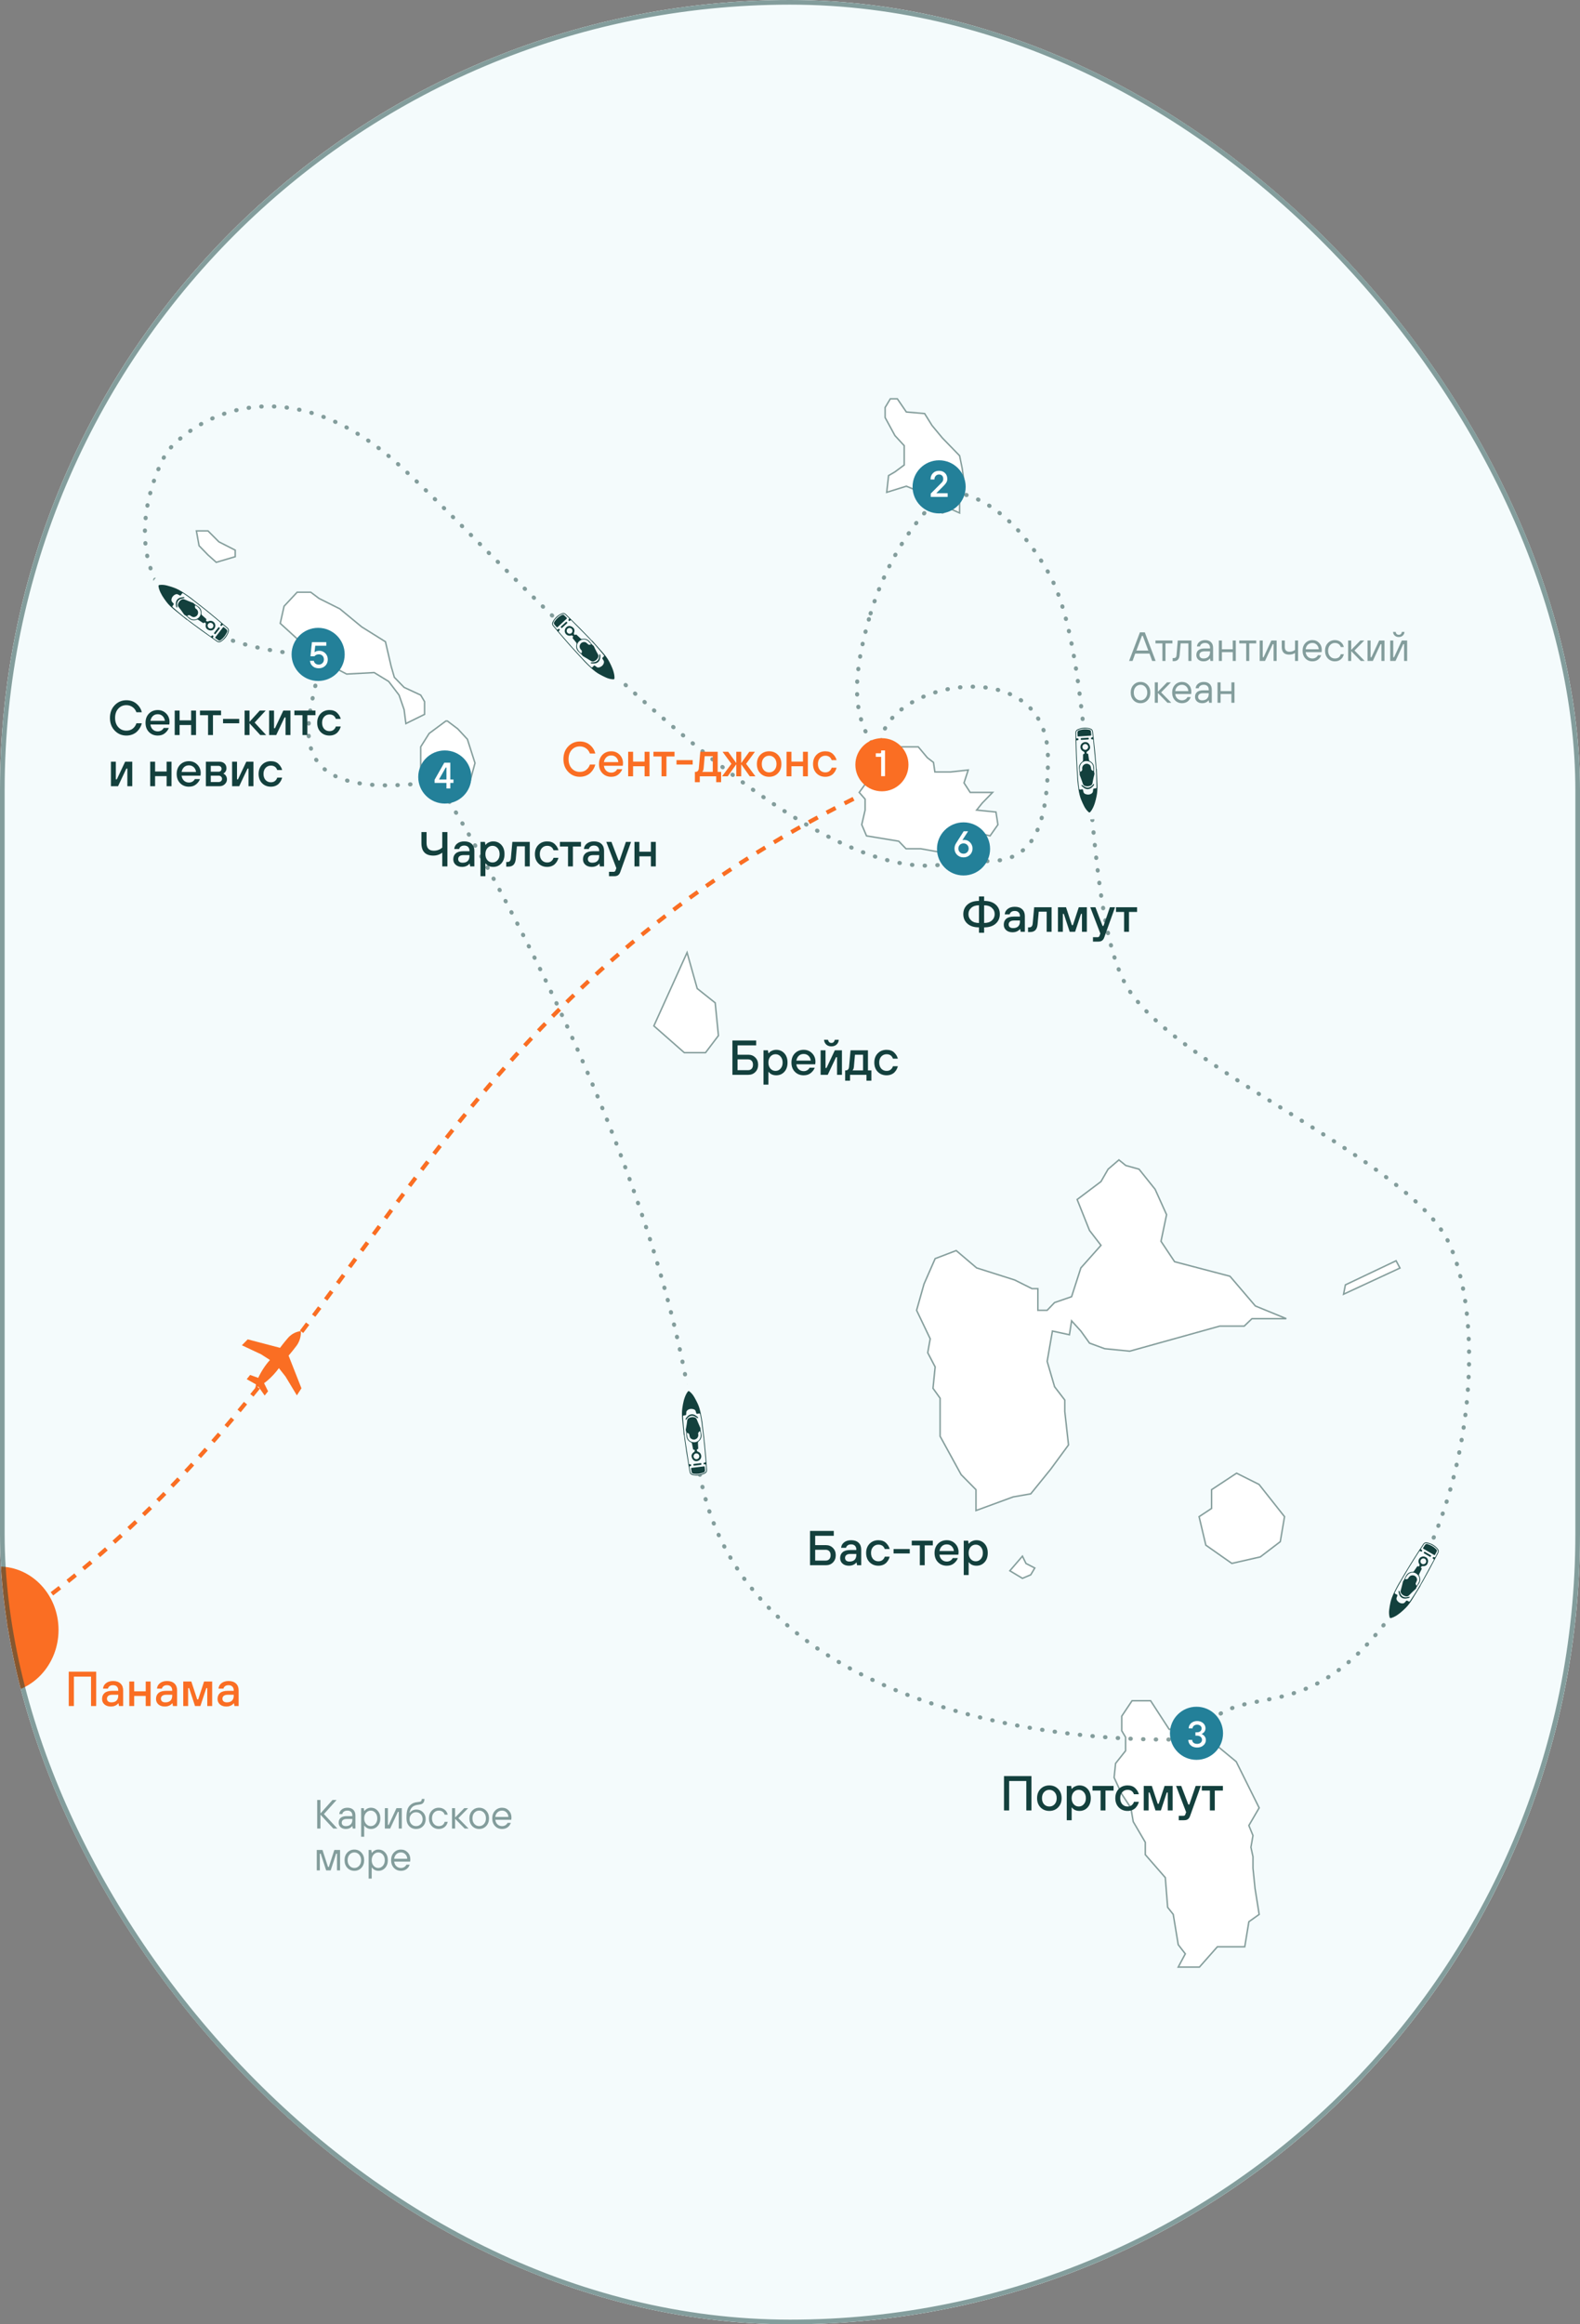 <?xml version="1.0" encoding="UTF-8"?> <svg xmlns="http://www.w3.org/2000/svg" width="340" height="500" viewBox="0 0 340 500" fill="none"><rect x="0" y="0" width="340" height="500" fill="#808080" stroke="none"/><g clip-path="url(#clip0_1752_3798)"><rect width="340" height="500" rx="170" fill="white"></rect><path d="M-226 252C-226 106.197 -107.803 -12 38 -12H302C447.803 -12 566 106.197 566 252V252C566 397.803 447.803 516 302 516H38C-107.803 516 -226 397.803 -226 252V252Z" fill="#F4FBFC"></path><path d="M38 -11.56H302C447.56 -11.56 565.56 106.44 565.56 252C565.56 397.56 447.56 515.56 302 515.56H38C-107.56 515.56 -225.56 397.56 -225.56 252C-225.56 106.44 -107.56 -11.56 38 -11.56Z" stroke="#13403D" stroke-opacity="0.5" stroke-width="0.879"></path><path d="M-149.562 403.592C99.23 363.152 40.769 233.043 198.572 164.91" stroke="#FA6E23" stroke-width="0.89" stroke-dasharray="2.17 2.17"></path><ellipse cx="-0.202" cy="350.626" rx="12.798" ry="13.626" fill="#FA6E23"></ellipse><path d="M63.88 300.169L64.867 298.651L62.1 291.616C62.1 291.616 62.854 290.771 63.859 289.427C64.469 288.564 64.784 287.504 64.752 286.424L64.752 286.429L64.665 286.35C63.664 286.483 62.734 286.974 62.03 287.744L62.021 287.754C60.93 289.018 60.262 289.943 60.262 289.943L53.307 288.121L52.051 289.395L56.184 291.335L58.087 292.556C57.046 293.723 56.181 295.054 55.522 296.503L55.571 296.405L53.822 295.776L53.089 296.689L55.094 297.812C55.041 298.038 55.007 298.23 54.981 298.423L54.985 298.396L54.87 298.539C54.904 298.53 54.939 298.517 54.973 298.507C54.969 298.544 54.962 298.582 54.959 298.621L55.074 298.477C55.224 298.429 55.397 298.363 55.567 298.288L55.599 298.272L56.952 300.208L57.685 299.294L56.831 297.553C57.759 296.874 58.697 295.978 59.535 294.936C59.708 294.72 59.875 294.501 60.035 294.278L60.013 294.309L61.441 296.122L63.881 300.169L63.88 300.169Z" fill="#FA6E23"></path><path d="M68.255 393.36V387.206H68.959V390.108L71.552 387.206H72.431L69.706 390.239L72.607 393.36H71.728L68.959 390.371V393.36H68.255ZM75.91 393.36L75.822 392.833H75.778C75.696 392.95 75.59 393.053 75.461 393.141C75.192 393.346 74.843 393.448 74.415 393.448C73.958 393.448 73.586 393.322 73.299 393.07C73.017 392.818 72.877 392.49 72.877 392.086C72.877 391.646 73.02 391.303 73.308 391.057C73.601 390.805 74.043 390.679 74.635 390.679H75.822V390.547C75.822 390.213 75.728 389.955 75.54 389.774C75.359 389.586 75.101 389.492 74.767 389.492C74.45 389.492 74.192 389.565 73.993 389.712C73.8 389.853 73.691 390.028 73.668 390.239H73.009C73.032 389.864 73.199 389.545 73.51 389.281C73.826 389.012 74.245 388.877 74.767 388.877C75.3 388.877 75.719 389.023 76.024 389.316C76.329 389.609 76.481 390.02 76.481 390.547V393.36H75.91ZM75.822 391.47V391.294H74.635C74.26 391.294 73.981 391.368 73.8 391.514C73.624 391.661 73.536 391.851 73.536 392.086C73.536 392.314 73.612 392.496 73.765 392.631C73.917 392.765 74.134 392.833 74.415 392.833C74.855 392.833 75.198 392.713 75.444 392.472C75.696 392.226 75.822 391.892 75.822 391.47ZM77.714 395.119V388.965H78.286L78.374 389.58H78.418C78.787 389.111 79.256 388.877 79.824 388.877C80.404 388.877 80.885 389.091 81.266 389.519C81.653 389.941 81.846 390.489 81.846 391.163C81.846 391.837 81.653 392.387 81.266 392.815C80.885 393.237 80.404 393.448 79.824 393.448C79.256 393.448 78.787 393.214 78.418 392.745H78.374V395.119H77.714ZM78.787 392.367C79.062 392.678 79.394 392.833 79.78 392.833C80.167 392.833 80.498 392.678 80.774 392.367C81.049 392.056 81.187 391.655 81.187 391.163C81.187 390.67 81.049 390.269 80.774 389.958C80.498 389.648 80.167 389.492 79.78 389.492C79.394 389.492 79.062 389.648 78.787 389.958C78.511 390.269 78.374 390.67 78.374 391.163C78.374 391.655 78.511 392.056 78.787 392.367ZM82.814 393.36V388.965H83.473V392.569H83.649L85.32 388.965H86.462V393.36H85.803V389.756H85.627L83.957 393.36H82.814ZM87.471 391.163V390.899C87.471 390.125 87.561 389.516 87.743 389.07C87.931 388.625 88.25 388.267 88.701 387.998C88.824 387.927 88.956 387.869 89.097 387.822C89.238 387.775 89.352 387.743 89.44 387.725C89.534 387.708 89.677 387.687 89.871 387.664C90.064 387.634 90.202 387.614 90.284 387.602C90.606 387.561 90.767 387.356 90.767 386.987H91.339C91.339 387.672 91.031 388.068 90.416 388.174C90.334 388.185 90.205 388.206 90.029 388.235C89.859 388.259 89.733 388.279 89.651 388.297C89.575 388.308 89.475 388.335 89.352 388.376C89.229 388.417 89.115 388.467 89.009 388.525C88.511 388.83 88.218 389.313 88.13 389.976H88.174C88.525 389.507 89.009 389.272 89.624 389.272C90.181 389.272 90.65 389.469 91.031 389.861C91.412 390.254 91.602 390.746 91.602 391.338C91.602 391.954 91.406 392.461 91.013 392.859C90.627 393.252 90.134 393.448 89.537 393.448C88.927 393.448 88.429 393.24 88.042 392.824C87.661 392.408 87.471 391.854 87.471 391.163ZM88.534 392.411C88.804 392.692 89.138 392.833 89.537 392.833C89.935 392.833 90.269 392.692 90.539 392.411C90.808 392.13 90.943 391.772 90.943 391.338C90.943 390.905 90.808 390.547 90.539 390.266C90.269 389.985 89.935 389.844 89.537 389.844C89.138 389.844 88.804 389.985 88.534 390.266C88.265 390.547 88.13 390.905 88.13 391.338C88.13 391.772 88.265 392.13 88.534 392.411ZM95.688 391.91H96.347C96.236 392.396 96.007 392.774 95.661 393.044C95.321 393.313 94.905 393.448 94.413 393.448C93.809 393.448 93.305 393.237 92.901 392.815C92.502 392.387 92.303 391.837 92.303 391.163C92.303 390.489 92.502 389.941 92.901 389.519C93.305 389.091 93.809 388.877 94.413 388.877C94.899 388.877 95.316 389.012 95.661 389.281C96.007 389.545 96.236 389.908 96.347 390.371H95.688C95.6 390.09 95.444 389.873 95.222 389.721C94.999 389.568 94.729 389.492 94.413 389.492C94.003 389.492 93.657 389.648 93.376 389.958C93.1 390.269 92.962 390.67 92.962 391.163C92.962 391.655 93.1 392.056 93.376 392.367C93.657 392.678 94.003 392.833 94.413 392.833C95.087 392.833 95.512 392.525 95.688 391.91ZM97.271 393.36V388.965H97.931V390.987L99.909 388.965H100.744L98.634 391.119L100.832 393.36H99.997L97.931 391.25V393.36H97.271ZM104.622 392.815C104.223 393.237 103.722 393.448 103.118 393.448C102.515 393.448 102.011 393.237 101.606 392.815C101.208 392.387 101.008 391.837 101.008 391.163C101.008 390.489 101.208 389.941 101.606 389.519C102.011 389.091 102.515 388.877 103.118 388.877C103.722 388.877 104.223 389.091 104.622 389.519C105.026 389.941 105.228 390.489 105.228 391.163C105.228 391.837 105.026 392.387 104.622 392.815ZM102.081 392.367C102.362 392.678 102.708 392.833 103.118 392.833C103.529 392.833 103.871 392.678 104.147 392.367C104.428 392.056 104.569 391.655 104.569 391.163C104.569 390.67 104.428 390.269 104.147 389.958C103.871 389.648 103.529 389.492 103.118 389.492C102.708 389.492 102.362 389.648 102.081 389.958C101.805 390.269 101.668 390.67 101.668 391.163C101.668 391.655 101.805 392.056 102.081 392.367ZM109.224 392.13H109.928C109.775 392.552 109.535 392.877 109.207 393.105C108.884 393.334 108.495 393.448 108.038 393.448C107.434 393.448 106.93 393.237 106.525 392.815C106.127 392.387 105.928 391.837 105.928 391.163C105.928 390.489 106.127 389.941 106.525 389.519C106.93 389.091 107.434 388.877 108.038 388.877C108.618 388.877 109.098 389.076 109.479 389.475C109.866 389.873 110.06 390.377 110.06 390.987C110.06 391.08 110.051 391.206 110.033 391.365L110.016 391.47H106.587C106.634 391.88 106.792 392.212 107.062 392.464C107.337 392.71 107.662 392.833 108.038 392.833C108.301 392.833 108.536 392.771 108.741 392.648C108.952 392.525 109.113 392.352 109.224 392.13ZM106.587 390.855H109.4C109.377 390.456 109.236 390.131 108.978 389.879C108.726 389.621 108.413 389.492 108.038 389.492C107.645 389.492 107.317 389.618 107.053 389.87C106.789 390.122 106.634 390.45 106.587 390.855ZM68.168 402.36V397.965H69.398L70.585 401.613H70.761L71.948 397.965H73.179V402.36H72.519V398.756H72.344L71.157 402.36H70.19L69.003 398.756H68.827V402.36H68.168ZM77.758 401.815C77.36 402.237 76.859 402.448 76.255 402.448C75.652 402.448 75.147 402.237 74.743 401.815C74.345 401.387 74.145 400.837 74.145 400.163C74.145 399.489 74.345 398.941 74.743 398.519C75.147 398.091 75.652 397.877 76.255 397.877C76.859 397.877 77.36 398.091 77.758 398.519C78.163 398.941 78.365 399.489 78.365 400.163C78.365 400.837 78.163 401.387 77.758 401.815ZM75.218 401.367C75.499 401.678 75.845 401.833 76.255 401.833C76.665 401.833 77.008 401.678 77.284 401.367C77.565 401.056 77.706 400.655 77.706 400.163C77.706 399.67 77.565 399.269 77.284 398.958C77.008 398.648 76.665 398.492 76.255 398.492C75.845 398.492 75.499 398.648 75.218 398.958C74.942 399.269 74.805 399.67 74.805 400.163C74.805 400.655 74.942 401.056 75.218 401.367ZM79.328 404.119V397.965H79.9L79.988 398.58H80.032C80.401 398.111 80.87 397.877 81.438 397.877C82.019 397.877 82.499 398.091 82.88 398.519C83.267 398.941 83.46 399.489 83.46 400.163C83.46 400.837 83.267 401.387 82.88 401.815C82.499 402.237 82.019 402.448 81.438 402.448C80.87 402.448 80.401 402.214 80.032 401.745H79.988V404.119H79.328ZM80.401 401.367C80.676 401.678 81.007 401.833 81.394 401.833C81.781 401.833 82.112 401.678 82.388 401.367C82.663 401.056 82.801 400.655 82.801 400.163C82.801 399.67 82.663 399.269 82.388 398.958C82.112 398.648 81.781 398.492 81.394 398.492C81.007 398.492 80.676 398.648 80.401 398.958C80.125 399.269 79.988 399.67 79.988 400.163C79.988 400.655 80.125 401.056 80.401 401.367ZM87.461 401.13H88.164C88.012 401.552 87.772 401.877 87.443 402.105C87.121 402.334 86.731 402.448 86.274 402.448C85.671 402.448 85.166 402.237 84.762 401.815C84.364 401.387 84.164 400.837 84.164 400.163C84.164 399.489 84.364 398.941 84.762 398.519C85.166 398.091 85.671 397.877 86.274 397.877C86.854 397.877 87.335 398.076 87.716 398.475C88.103 398.873 88.296 399.377 88.296 399.987C88.296 400.08 88.287 400.206 88.27 400.365L88.252 400.47H84.824C84.871 400.88 85.029 401.212 85.298 401.464C85.574 401.71 85.899 401.833 86.274 401.833C86.538 401.833 86.772 401.771 86.977 401.648C87.188 401.525 87.35 401.352 87.461 401.13ZM84.824 399.855H87.637C87.613 399.456 87.473 399.131 87.215 398.879C86.963 398.621 86.649 398.492 86.274 398.492C85.882 398.492 85.553 398.618 85.29 398.87C85.026 399.122 84.871 399.45 84.824 399.855Z" fill="#13403D" fill-opacity="0.5"></path><path d="M242.967 142.182L245.297 136.028H246.352L248.682 142.182H247.934L247.363 140.599H244.286L243.715 142.182H242.967ZM244.55 139.94H247.099L245.912 136.775H245.737L244.55 139.94ZM250.14 142.182V138.401H248.645V137.786H252.294V138.401H250.799V142.182H250.14ZM252.344 142.226V141.566H252.608C252.96 141.566 253.15 141.361 253.18 140.951L253.443 137.786H256.388V142.182H255.729V138.401H254.059L253.839 140.951C253.763 141.801 253.352 142.226 252.608 142.226H252.344ZM260.477 142.182L260.389 141.654H260.345C260.263 141.771 260.157 141.874 260.028 141.962C259.759 142.167 259.41 142.27 258.982 142.27C258.525 142.27 258.153 142.144 257.866 141.892C257.584 141.64 257.444 141.311 257.444 140.907C257.444 140.467 257.587 140.124 257.874 139.878C258.167 139.626 258.61 139.5 259.202 139.5H260.389V139.368C260.389 139.034 260.295 138.777 260.107 138.595C259.926 138.407 259.668 138.313 259.334 138.313C259.017 138.313 258.759 138.387 258.56 138.533C258.367 138.674 258.258 138.85 258.235 139.061H257.575C257.599 138.686 257.766 138.366 258.077 138.103C258.393 137.833 258.812 137.698 259.334 137.698C259.867 137.698 260.286 137.845 260.591 138.138C260.896 138.431 261.048 138.841 261.048 139.368V142.182H260.477ZM260.389 140.292V140.116H259.202C258.827 140.116 258.548 140.189 258.367 140.335C258.191 140.482 258.103 140.672 258.103 140.907C258.103 141.135 258.179 141.317 258.332 141.452C258.484 141.587 258.701 141.654 258.982 141.654C259.422 141.654 259.765 141.534 260.011 141.294C260.263 141.048 260.389 140.714 260.389 140.292ZM262.281 142.182V137.786H262.941V139.676H265.27V137.786H265.93V142.182H265.27V140.292H262.941V142.182H262.281ZM268.169 142.182V138.401H266.674V137.786H270.322V138.401H268.828V142.182H268.169ZM271.072 142.182V137.786H271.732V141.39H271.908L273.578 137.786H274.721V142.182H274.061V138.577H273.886L272.215 142.182H271.072ZM278.674 142.182V140.467C278.334 140.702 277.909 140.819 277.399 140.819C276.344 140.819 275.817 140.262 275.817 139.149V137.786H276.476V139.149C276.476 139.852 276.813 140.204 277.487 140.204C277.939 140.204 278.334 140.072 278.674 139.808V137.786H279.333V142.182H278.674ZM283.601 140.951H284.304C284.152 141.373 283.911 141.698 283.583 141.927C283.261 142.155 282.871 142.27 282.414 142.27C281.81 142.27 281.306 142.059 280.902 141.637C280.503 141.209 280.304 140.658 280.304 139.984C280.304 139.31 280.503 138.762 280.902 138.34C281.306 137.912 281.81 137.698 282.414 137.698C282.994 137.698 283.475 137.897 283.856 138.296C284.242 138.694 284.436 139.198 284.436 139.808C284.436 139.902 284.427 140.028 284.409 140.186L284.392 140.292H280.963C281.01 140.702 281.168 141.033 281.438 141.285C281.713 141.531 282.039 141.654 282.414 141.654C282.678 141.654 282.912 141.593 283.117 141.47C283.328 141.346 283.489 141.174 283.601 140.951ZM280.963 139.676H283.776C283.753 139.278 283.612 138.952 283.354 138.7C283.102 138.442 282.789 138.313 282.414 138.313C282.021 138.313 281.693 138.44 281.429 138.692C281.165 138.944 281.01 139.272 280.963 139.676ZM288.522 140.731H289.181C289.07 141.218 288.841 141.596 288.496 141.865C288.156 142.135 287.74 142.27 287.247 142.27C286.644 142.27 286.14 142.059 285.735 141.637C285.337 141.209 285.137 140.658 285.137 139.984C285.137 139.31 285.337 138.762 285.735 138.34C286.14 137.912 286.644 137.698 287.247 137.698C287.734 137.698 288.15 137.833 288.496 138.103C288.841 138.366 289.07 138.73 289.181 139.193H288.522C288.434 138.911 288.279 138.694 288.056 138.542C287.833 138.39 287.564 138.313 287.247 138.313C286.837 138.313 286.491 138.469 286.21 138.779C285.934 139.09 285.797 139.492 285.797 139.984C285.797 140.476 285.934 140.878 286.21 141.188C286.491 141.499 286.837 141.654 287.247 141.654C287.921 141.654 288.346 141.346 288.522 140.731ZM290.106 142.182V137.786H290.765V139.808L292.743 137.786H293.578L291.468 139.94L293.666 142.182H292.831L290.765 140.072V142.182H290.106ZM294.278 142.182V137.786H294.938V141.39H295.113L296.784 137.786H297.927V142.182H297.267V138.577H297.091L295.421 142.182H294.278ZM299.155 142.182V137.786H299.814V141.39H299.99L301.66 137.786H302.803V142.182H302.144V138.577H301.968L300.297 142.182H299.155ZM299.77 135.94H300.341C300.365 136.133 300.435 136.286 300.552 136.397C300.67 136.503 300.819 136.555 301.001 136.555C301.182 136.555 301.332 136.503 301.449 136.397C301.566 136.286 301.637 136.133 301.66 135.94H302.232C302.208 136.268 302.082 136.535 301.853 136.74C301.625 136.939 301.341 137.039 301.001 137.039C300.661 137.039 300.377 136.939 300.148 136.74C299.919 136.535 299.793 136.268 299.77 135.94ZM246.932 150.637C246.534 151.059 246.032 151.27 245.429 151.27C244.825 151.27 244.321 151.059 243.917 150.637C243.518 150.209 243.319 149.658 243.319 148.984C243.319 148.31 243.518 147.762 243.917 147.34C244.321 146.912 244.825 146.698 245.429 146.698C246.032 146.698 246.534 146.912 246.932 147.34C247.337 147.762 247.539 148.31 247.539 148.984C247.539 149.658 247.337 150.209 246.932 150.637ZM244.391 150.188C244.673 150.499 245.019 150.654 245.429 150.654C245.839 150.654 246.182 150.499 246.457 150.188C246.739 149.878 246.879 149.476 246.879 148.984C246.879 148.492 246.739 148.09 246.457 147.779C246.182 147.469 245.839 147.313 245.429 147.313C245.019 147.313 244.673 147.469 244.391 147.779C244.116 148.09 243.978 148.492 243.978 148.984C243.978 149.476 244.116 149.878 244.391 150.188ZM248.502 151.182V146.786H249.161V148.808L251.139 146.786H251.975L249.865 148.94L252.062 151.182H251.227L249.161 149.072V151.182H248.502ZM255.536 149.951H256.239C256.087 150.373 255.846 150.698 255.518 150.927C255.196 151.155 254.806 151.27 254.349 151.27C253.745 151.27 253.241 151.059 252.837 150.637C252.438 150.209 252.239 149.658 252.239 148.984C252.239 148.31 252.438 147.762 252.837 147.34C253.241 146.912 253.745 146.698 254.349 146.698C254.929 146.698 255.41 146.897 255.791 147.296C256.177 147.694 256.371 148.198 256.371 148.808C256.371 148.902 256.362 149.028 256.344 149.186L256.327 149.292H252.898C252.945 149.702 253.103 150.033 253.373 150.285C253.648 150.531 253.974 150.654 254.349 150.654C254.613 150.654 254.847 150.593 255.052 150.47C255.263 150.346 255.424 150.174 255.536 149.951ZM252.898 148.676H255.711C255.688 148.278 255.547 147.952 255.29 147.7C255.037 147.442 254.724 147.313 254.349 147.313C253.956 147.313 253.628 147.44 253.364 147.692C253.1 147.944 252.945 148.272 252.898 148.676ZM260.193 151.182L260.105 150.654H260.061C259.979 150.771 259.874 150.874 259.745 150.962C259.475 151.167 259.127 151.27 258.699 151.27C258.242 151.27 257.869 151.144 257.582 150.892C257.301 150.64 257.16 150.311 257.16 149.907C257.16 149.467 257.304 149.124 257.591 148.878C257.884 148.626 258.327 148.5 258.919 148.5H260.105V148.368C260.105 148.034 260.012 147.777 259.824 147.595C259.642 147.407 259.385 147.313 259.05 147.313C258.734 147.313 258.476 147.387 258.277 147.533C258.083 147.674 257.975 147.85 257.952 148.061H257.292C257.316 147.686 257.483 147.366 257.793 147.103C258.11 146.833 258.529 146.698 259.05 146.698C259.584 146.698 260.003 146.845 260.308 147.138C260.612 147.431 260.765 147.841 260.765 148.368V151.182H260.193ZM260.105 149.292V149.116H258.919C258.543 149.116 258.265 149.189 258.083 149.335C257.908 149.482 257.82 149.672 257.82 149.907C257.82 150.135 257.896 150.317 258.048 150.452C258.201 150.587 258.417 150.654 258.699 150.654C259.138 150.654 259.481 150.534 259.727 150.294C259.979 150.048 260.105 149.714 260.105 149.292ZM261.998 151.182V146.786H262.657V148.676H264.987V146.786H265.646V151.182H264.987V149.292H262.657V151.182H261.998Z" fill="#13403D" fill-opacity="0.5"></path><path d="M243.608 365.861L241.389 369.18V372.318L242.216 373.711V376.623L240.063 379.345L239.747 382.384L241.389 385.929L243.355 388.904L243.862 391.88L246.457 396.311V398.97L250.762 403.908L251.268 410.302L252.471 411.821L253.547 418.342L255.067 420.305L253.547 423.153H258.106L261.967 418.785H267.855L268.741 413.404L270.957 411.821L270.071 406.25L269.627 401.882V399.413L269.184 397.388L269.627 394.855L268.741 392.703L270.957 388.904L266.019 378.965L257.599 372.002H251.585L247.597 365.861H243.608Z" fill="white"></path><path d="M260.721 320.46L266.096 316.913L270.933 319.332L276.415 326.265L275.502 331.64L271.202 334.918L265.075 336.316L259.485 332.392L258.034 326.265L260.721 324.491V320.46Z" fill="white"></path><path d="M217.311 337.903L220.018 334.762L220.776 336.332L222.671 337.307L221.805 338.769L220.018 339.527L217.311 337.903Z" fill="white"></path><path d="M210.025 324.944L218.013 322.015L221.805 321.349L226.068 316.09L229.93 310.831L229.131 303.641V301.178L226.934 298.316L225.336 292.857L226.468 286.333L230.129 287.132L230.595 284.136L232.592 286.333L234.456 288.929L237.718 290.127L243.111 290.66L262.483 285.268H267.742L269.406 283.67H276.796L270.138 280.941L264.68 274.55L252.763 271.421L249.834 267.027L251.033 261.302L248.569 255.843L245.108 251.516L242.245 250.717L240.781 249.519L238.451 251.516L236.92 254.179L231.794 258.04L234.456 264.697L236.92 267.893L232.592 272.752L230.595 278.944L226.934 280.208L225.336 281.873H223.339V277.213H222.074L218.346 275.349L210.158 272.752L205.764 269.024L201.237 270.755L198.841 276.214L197.243 281.873L200.172 287.997L199.64 290.993L201.237 294.055L200.771 298.649L202.303 300.779V308.967L206.829 317.222L210.025 320.46V324.944Z" fill="white"></path><path d="M289.517 276.401L289.126 278.406L301.253 272.782L300.422 271.217L289.517 276.401Z" fill="white"></path><path d="M140.707 220.692L147.85 204.917L150.033 212.656L153.902 215.732L154.597 222.776L151.819 226.447H147.255L140.707 220.692Z" fill="white"></path><path d="M193.945 160.665H197.603L199.547 162.99L200.874 164.015L201.175 166.065H204.551L208.349 165.643L207.445 168.416L208.771 170.465H213.594L211.363 172.756L210.157 174.263L214.317 174.685L214.739 177.398L213.051 179.81L205.877 178.061L206.721 182.221L204.551 183.728L198.161 182.583H194.966L193.398 180.955L186.466 179.81L185.441 177.398L186.164 174.263V171.912L184.898 170.465L187.309 167.15H190.263V164.799L193.945 160.665Z" fill="white"></path><path d="M190.472 87.658L191.593 85.789H193.094L195.033 88.627L198.967 88.969L200.564 91.535L202.787 94.215L206.494 98.035L207.064 100.829L207.406 103.338L206.494 106.531V110.351L204.726 109.553L202.787 110.351L201.647 108.526L198.226 105.904L195.033 104.592L190.814 105.904L191.213 102.312L192.581 101.513L194.577 100.031V97.579V95.869L192.581 93.702L190.472 89.825V87.658Z" fill="white"></path><path d="M44.75 114.204H42.263L42.837 117.393L44.75 119.369L46.535 120.963L50.616 119.752V118.349L47.109 116.564L44.75 114.204Z" fill="white"></path><path d="M63.942 127.403L61.137 130.4L60.308 134.098L63.942 137.414L68.278 141.686L74.591 145.002L80.52 144.683L83.645 146.596L85.876 149.529L86.96 152.653L87.343 155.65L91.36 153.673V150.931L90.531 149.529L86.96 147.871L84.856 145.703L84.155 143.28L82.943 138.051L77.842 134.863L73.124 130.974L68.661 128.742L66.875 127.403H63.942Z" fill="white"></path><path d="M92.35 157.776L95.946 155.106H96.273L98.507 156.795L100.578 159.029L102.212 164.151L101.014 168.564L98.507 169.545L94.312 170.308L90.531 166.93V164.151V160.664L92.35 157.776Z" fill="white"></path><path d="M243.608 365.861L241.389 369.18V372.318L242.216 373.711V376.623L240.063 379.345L239.747 382.384L241.389 385.929L243.355 388.904L243.862 391.88L246.457 396.311V398.97L250.762 403.908L251.268 410.302L252.471 411.821L253.547 418.342L255.067 420.305L253.547 423.153H258.106L261.967 418.785H267.855L268.741 413.404L270.957 411.821L270.071 406.25L269.627 401.882V399.413L269.184 397.388L269.627 394.855L268.741 392.703L270.957 388.904L266.019 378.965L257.599 372.002H251.585L247.597 365.861H243.608Z" stroke="#13403D" stroke-opacity="0.5" stroke-width="0.316"></path><path d="M260.721 320.46L266.096 316.913L270.933 319.332L276.415 326.265L275.502 331.64L271.202 334.918L265.075 336.316L259.485 332.392L258.034 326.265L260.721 324.491V320.46Z" stroke="#13403D" stroke-opacity="0.5" stroke-width="0.316"></path><path d="M217.311 337.903L220.018 334.762L220.776 336.332L222.671 337.307L221.805 338.769L220.018 339.527L217.311 337.903Z" stroke="#13403D" stroke-opacity="0.5" stroke-width="0.316"></path><path d="M210.025 324.944L218.013 322.015L221.805 321.349L226.068 316.09L229.93 310.831L229.131 303.641V301.178L226.934 298.316L225.336 292.857L226.468 286.333L230.129 287.132L230.595 284.136L232.592 286.333L234.456 288.929L237.718 290.127L243.111 290.66L262.483 285.268H267.742L269.406 283.67H276.796L270.138 280.941L264.68 274.55L252.763 271.421L249.834 267.027L251.033 261.302L248.569 255.843L245.108 251.516L242.245 250.717L240.781 249.519L238.451 251.516L236.92 254.179L231.794 258.04L234.456 264.697L236.92 267.893L232.592 272.752L230.595 278.944L226.934 280.208L225.336 281.873H223.339V277.213H222.074L218.346 275.349L210.158 272.752L205.764 269.024L201.237 270.755L198.841 276.214L197.243 281.873L200.172 287.997L199.64 290.993L201.237 294.055L200.771 298.649L202.303 300.779V308.967L206.829 317.222L210.025 320.46V324.944Z" stroke="#13403D" stroke-opacity="0.5" stroke-width="0.316"></path><path d="M289.517 276.401L289.126 278.406L301.253 272.782L300.422 271.217L289.517 276.401Z" stroke="#13403D" stroke-opacity="0.5" stroke-width="0.316"></path><path d="M140.707 220.692L147.85 204.917L150.033 212.656L153.902 215.732L154.597 222.776L151.819 226.447H147.255L140.707 220.692Z" stroke="#13403D" stroke-opacity="0.5" stroke-width="0.316"></path><path d="M193.945 160.665H197.603L199.547 162.99L200.874 164.015L201.175 166.065H204.551L208.349 165.643L207.445 168.416L208.771 170.465H213.594L211.363 172.756L210.157 174.263L214.317 174.685L214.739 177.398L213.051 179.81L205.877 178.061L206.721 182.221L204.551 183.728L198.161 182.583H194.966L193.398 180.955L186.466 179.81L185.441 177.398L186.164 174.263V171.912L184.898 170.465L187.309 167.15H190.263V164.799L193.945 160.665Z" stroke="#13403D" stroke-opacity="0.5" stroke-width="0.316"></path><path d="M190.472 87.658L191.593 85.789H193.094L195.033 88.627L198.967 88.969L200.564 91.535L202.787 94.215L206.494 98.035L207.064 100.829L207.406 103.338L206.494 106.531V110.351L204.726 109.553L202.787 110.351L201.647 108.526L198.226 105.904L195.033 104.592L190.814 105.904L191.213 102.312L192.581 101.513L194.577 100.031V97.579V95.869L192.581 93.702L190.472 89.825V87.658Z" stroke="#13403D" stroke-opacity="0.5" stroke-width="0.316"></path><path d="M44.75 114.204H42.263L42.837 117.393L44.75 119.369L46.535 120.963L50.616 119.752V118.349L47.109 116.564L44.75 114.204Z" stroke="#13403D" stroke-opacity="0.5" stroke-width="0.316"></path><path d="M63.942 127.403L61.137 130.4L60.308 134.098L63.942 137.414L68.278 141.686L74.591 145.002L80.52 144.683L83.645 146.596L85.876 149.529L86.96 152.653L87.343 155.65L91.36 153.673V150.931L90.531 149.529L86.96 147.871L84.856 145.703L84.155 143.28L82.943 138.051L77.842 134.863L73.124 130.974L68.661 128.742L66.875 127.403H63.942Z" stroke="#13403D" stroke-opacity="0.5" stroke-width="0.316"></path><path d="M92.35 157.776L95.946 155.106H96.273L98.507 156.795L100.578 159.029L102.212 164.151L101.014 168.564L98.507 169.545L94.312 170.308L90.531 166.93V164.151V160.664L92.35 157.776Z" stroke="#13403D" stroke-opacity="0.5" stroke-width="0.316"></path><path d="M186.978 133.202C182.626 148.588 183.943 156.116 190.086 163.119C184.423 148.144 225.513 137.688 225.513 163.119C225.513 182.432 219.776 186.968 207.363 184.732C173.835 198.54 101.98 112.5 82.529 97.199C60.011 79.486 42.08 89.819 35.93 97.199C30.821 105.808 20.294 137.41 66.753 140.917C75.099 141.546 48.345 174.665 94.015 168.08C110.413 193.981 144.55 259.088 149.917 312.307C155.283 365.526 223.873 375.648 257.497 374.057C265.994 359.819 279.099 373.505 297.995 349.27C316.89 325.034 320.168 285.539 311.816 267.443C303.464 249.348 251.961 229.512 242.217 211.764C232.473 194.017 236.301 141.818 225.513 123.026C216.883 107.993 207.235 105.415 203.49 106.006C199.799 108.661 191.329 117.817 186.978 133.202Z" stroke="#13403D" stroke-opacity="0.5" stroke-width="0.879" stroke-linecap="round" stroke-dasharray="0.09 2.64"></path><circle cx="189.78" cy="164.512" r="5.714" fill="#FA6E23"></circle><circle cx="202.088" cy="104.732" r="5.714" fill="#238099"></circle><circle cx="257.473" cy="372.864" r="5.714" fill="#238099"></circle><circle cx="68.461" cy="140.776" r="5.714" fill="#238099"></circle><circle cx="95.714" cy="167.149" r="5.714" fill="#238099"></circle><g clip-path="url(#clip1_1752_3798)"><rect width="4.302" height="19.75" transform="translate(236.699 176.121) rotate(176.265)" fill="#F4FBFC"></rect><path d="M235.999 165.402C236.05 166.572 236.108 167.748 236.146 168.918C236.171 169.684 236.138 170.453 235.985 171.211C235.774 172.246 235.517 173.264 234.974 174.181C234.872 174.359 234.743 174.519 234.613 174.674C234.489 174.815 234.394 174.815 234.247 174.691C233.836 174.325 233.522 173.889 233.282 173.41C233.049 172.956 232.841 172.488 232.652 172.018C232.517 171.697 232.413 171.362 232.327 171.019C232.223 170.588 232.137 170.15 232.07 169.71C231.981 169.12 231.923 168.528 231.86 167.942C231.827 167.634 231.825 167.323 231.806 167.02C231.728 165.732 231.632 164.451 231.579 163.161C231.52 161.865 231.498 160.56 231.464 159.263C231.45 158.75 231.461 158.242 231.434 157.73C231.404 157.174 231.687 156.953 232.146 156.79C232.933 156.51 233.735 156.464 234.542 156.691C234.962 156.809 235.148 157.025 235.195 157.453C235.339 158.794 235.49 160.129 235.628 161.47C235.72 162.396 235.8 163.323 235.879 164.25C235.911 164.635 235.929 165.014 235.954 165.399C235.967 165.404 235.98 165.404 235.999 165.402ZM235.137 158.224C235.099 157.935 235.051 157.678 235.033 157.413C235.014 157.123 234.846 156.975 234.605 156.877C234.247 156.729 233.865 156.709 233.492 156.715C232.934 156.726 232.394 156.799 231.899 157.085C231.691 157.2 231.575 157.372 231.592 157.625C231.606 157.947 231.602 158.265 231.604 158.588C231.609 158.854 231.603 158.861 231.881 158.849C232.007 158.841 232.079 158.868 232.082 159.013C232.085 159.153 232.045 159.225 231.899 159.222C231.854 159.218 231.817 159.227 231.773 159.23C231.659 159.231 231.618 159.285 231.619 159.399C231.63 159.67 231.623 159.944 231.634 160.222C231.672 161.386 231.697 162.545 231.754 163.708C231.826 165.098 231.923 166.486 232.02 167.881C232.065 168.462 232.14 169.04 232.21 169.619C232.236 169.82 232.289 169.861 232.491 169.848C232.611 169.84 232.729 169.807 232.849 169.793C232.956 169.779 233.028 169.819 233.049 169.938C233.069 170.057 233.121 170.174 233.135 170.288C233.167 170.583 233.361 170.736 233.608 170.827C233.764 170.887 233.943 170.92 234.115 170.927C234.433 170.938 234.725 170.843 234.977 170.636C235.176 170.471 235.199 170.248 235.216 170.012C235.248 169.636 235.261 169.635 235.633 169.611C235.652 169.61 235.677 169.608 235.696 169.607C235.917 169.586 235.953 169.558 235.951 169.33C235.938 168.348 235.93 167.36 235.885 166.38C235.847 165.507 235.765 164.638 235.689 163.768C235.555 162.299 235.409 160.831 235.263 159.37C235.25 159.269 235.26 159.142 235.2 159.082C235.139 159.023 235.013 159.037 234.911 159.031C234.777 159.021 234.79 158.925 234.784 158.837C234.772 158.755 234.774 158.685 234.887 158.659C235.181 158.602 235.18 158.595 235.148 158.299C235.14 158.262 235.138 158.23 235.137 158.224Z" fill="#13403D"></path><path d="M234.583 160.776C234.59 161.086 234.39 161.422 233.979 161.633C233.838 161.706 233.772 161.951 233.862 162.078C233.89 162.108 233.954 162.129 233.999 162.126C234.1 162.126 234.16 162.167 234.173 162.267C234.231 162.669 234.301 163.064 234.346 163.467C234.361 163.593 234.403 163.666 234.515 163.722C235.073 164.015 235.401 164.47 235.43 165.108C235.444 165.418 235.432 165.729 235.433 166.034C235.434 166.053 235.43 166.078 235.437 166.097C235.618 166.446 235.436 166.763 235.369 167.09C235.278 167.54 235.154 167.979 235.095 168.433C235.053 168.753 234.874 168.923 234.614 169.029C234.274 169.165 233.921 169.195 233.566 169.097C233.308 169.026 233.116 168.905 233.027 168.613C232.881 168.115 232.672 167.64 232.506 167.144C232.427 166.896 232.26 166.666 232.342 166.375C232.352 166.336 232.336 166.28 232.327 166.236C232.281 165.922 232.217 165.616 232.196 165.3C232.15 164.695 232.404 164.215 232.882 163.861C233.014 163.757 233.059 163.659 233.054 163.494C233.044 163.14 233.052 162.778 233.061 162.422C233.064 162.289 233.101 162.172 233.273 162.174C233.304 162.172 233.34 162.144 233.358 162.118C233.431 161.986 233.332 161.732 233.196 161.678C232.675 161.477 232.401 160.956 232.53 160.415C232.651 159.932 233.148 159.589 233.671 159.637C234.149 159.676 234.539 160.107 234.583 160.776ZM235.285 165.314C235.278 165.315 235.278 165.315 235.285 165.314C235.269 165.169 235.265 165.017 235.249 164.873C235.237 164.785 235.2 164.705 235.169 164.618C234.816 163.671 233.486 163.409 232.785 164.133C232.269 164.668 232.31 165.299 232.403 165.952C232.404 165.965 232.412 165.99 232.425 165.995C232.47 166.005 232.529 166.033 232.553 166.012C232.758 165.847 232.969 165.681 232.879 165.37C232.87 165.332 232.874 165.288 232.877 165.243C232.891 164.786 233.197 164.423 233.653 164.317C234.109 164.212 234.585 164.51 234.696 164.839C234.759 165.031 234.785 165.233 234.811 165.434C234.824 165.541 234.854 165.621 234.959 165.671C235.025 165.705 235.085 165.752 235.145 165.792C235.257 165.868 235.313 165.845 235.311 165.712C235.308 165.573 235.293 165.44 235.285 165.314ZM234.162 160.645C234.14 160.304 233.843 160.038 233.514 160.047C233.179 160.062 232.907 160.365 232.923 160.7C232.946 161.054 233.203 161.297 233.565 161.305C233.895 161.309 234.177 160.98 234.162 160.645Z" fill="#13403D"></path><path d="M233.364 158.339C232.941 158.367 232.518 158.394 232.089 158.422C231.9 158.435 231.886 158.423 231.88 158.227C231.874 158.037 231.868 157.847 231.861 157.657C231.852 157.316 231.951 157.182 232.274 157.085C232.921 156.884 233.584 156.841 234.25 156.95C234.359 156.968 234.463 157.006 234.561 157.05C234.672 157.1 234.741 157.184 234.749 157.317C234.766 157.563 234.794 157.808 234.829 158.053C234.852 158.204 234.792 158.252 234.652 158.255C234.223 158.283 233.794 158.311 233.364 158.339Z" fill="#13403D"></path><path d="M235.433 168.661C235.414 168.757 235.422 168.871 235.369 168.938C235.222 169.119 235.063 169.3 234.876 169.446C234.37 169.853 233.781 169.866 233.255 169.488C233.102 169.377 232.961 169.254 232.814 169.13C232.787 169.106 232.759 169.077 232.751 169.045C232.734 168.977 232.736 168.907 232.725 168.838C232.783 168.859 232.847 168.868 232.9 168.902C233.132 169.052 233.347 169.241 233.595 169.345C234.097 169.554 234.55 169.41 234.939 169.055C235.041 168.959 235.135 168.852 235.236 168.75C235.278 168.709 235.326 168.674 235.374 168.633C235.394 168.645 235.413 168.65 235.433 168.661Z" fill="#13403D"></path><path d="M233.448 159.114C233.214 159.129 232.974 159.145 232.741 159.16C232.621 159.168 232.567 159.121 232.566 159C232.558 158.88 232.578 158.797 232.723 158.787C233.197 158.763 233.664 158.732 234.137 158.695C234.282 158.685 234.282 158.774 234.288 158.875C234.295 158.976 234.294 159.065 234.155 159.068C233.921 159.077 233.688 159.098 233.448 159.114Z" fill="#13403D"></path></g><g clip-path="url(#clip2_1752_3798)"><rect width="4.302" height="19.75" transform="translate(300.255 350.434) rotate(-149.683)" fill="#F4FBFC"></rect><path d="M305.678 341.16C305.066 342.158 304.455 343.164 303.831 344.156C303.423 344.804 302.966 345.423 302.414 345.965C301.66 346.704 300.876 347.404 299.914 347.86C299.729 347.95 299.532 348.011 299.339 348.066C299.157 348.114 299.078 348.06 299.025 347.875C298.89 347.342 298.874 346.805 298.943 346.274C299.005 345.767 299.094 345.263 299.201 344.768C299.268 344.426 299.37 344.09 299.491 343.758C299.646 343.342 299.82 342.931 300.011 342.53C300.267 341.991 300.551 341.468 300.826 340.947C300.972 340.673 301.145 340.415 301.298 340.153C301.955 339.042 302.593 337.927 303.271 336.829C303.948 335.722 304.66 334.629 305.359 333.534C305.634 333.102 305.928 332.687 306.192 332.248C306.478 331.77 306.837 331.746 307.309 331.867C308.117 332.076 308.808 332.487 309.35 333.127C309.631 333.46 309.664 333.743 309.463 334.124C308.832 335.316 308.209 336.506 307.573 337.695C307.131 338.514 306.678 339.326 306.224 340.139C306.035 340.475 305.838 340.799 305.643 341.133C305.651 341.144 305.662 341.151 305.678 341.16ZM308.984 334.731C309.114 334.47 309.218 334.23 309.352 334.001C309.499 333.749 309.442 333.533 309.298 333.316C309.083 332.993 308.778 332.763 308.465 332.559C307.998 332.256 307.509 332.014 306.939 331.974C306.702 331.952 306.51 332.031 306.382 332.249C306.213 332.524 306.032 332.785 305.853 333.054C305.708 333.277 305.699 333.279 305.936 333.425C306.045 333.489 306.089 333.551 306.01 333.674C305.935 333.791 305.861 333.828 305.742 333.744C305.707 333.716 305.671 333.702 305.633 333.68C305.538 333.617 305.474 333.638 305.411 333.734C305.268 333.965 305.109 334.187 304.963 334.424C304.343 335.41 303.715 336.384 303.11 337.38C302.391 338.572 301.694 339.776 300.994 340.987C300.706 341.492 300.444 342.014 300.178 342.532C300.087 342.713 300.108 342.777 300.283 342.879C300.387 342.94 300.503 342.979 300.61 343.034C300.706 343.083 300.744 343.156 300.694 343.267C300.644 343.377 300.622 343.503 300.57 343.604C300.431 343.867 300.506 344.102 300.659 344.316C300.755 344.453 300.886 344.581 301.024 344.683C301.281 344.87 301.576 344.955 301.901 344.925C302.158 344.899 302.302 344.727 302.448 344.541C302.686 344.248 302.696 344.254 303.019 344.443C303.035 344.452 303.057 344.465 303.073 344.475C303.268 344.581 303.313 344.578 303.439 344.388C303.978 343.567 304.525 342.744 305.037 341.907C305.494 341.163 305.913 340.396 306.337 339.633C307.048 338.341 307.749 337.043 308.446 335.75C308.492 335.66 308.572 335.56 308.555 335.477C308.538 335.393 308.425 335.335 308.344 335.273C308.239 335.189 308.303 335.117 308.348 335.041C308.384 334.966 308.425 334.909 308.533 334.951C308.808 335.068 308.812 335.062 308.951 334.799C308.965 334.763 308.981 334.736 308.984 334.731Z" fill="#13403D"></path><path d="M307.094 336.535C306.927 336.796 306.573 336.963 306.114 336.907C305.956 336.888 305.764 337.054 305.768 337.211C305.774 337.251 305.816 337.304 305.854 337.327C305.938 337.383 305.965 337.45 305.919 337.541C305.742 337.906 305.579 338.273 305.391 338.632C305.333 338.744 305.327 338.829 305.388 338.938C305.686 339.494 305.704 340.053 305.37 340.599C305.208 340.863 305.024 341.115 304.855 341.367C304.845 341.384 304.827 341.402 304.823 341.422C304.777 341.813 304.449 341.973 304.21 342.207C303.882 342.528 303.534 342.823 303.231 343.166C303.017 343.407 302.773 343.448 302.499 343.39C302.141 343.313 301.832 343.14 301.592 342.86C301.418 342.656 301.327 342.449 301.417 342.157C301.574 341.662 301.667 341.153 301.808 340.649C301.881 340.398 301.871 340.114 302.103 339.919C302.133 339.893 302.151 339.837 302.167 339.796C302.305 339.51 302.424 339.22 302.583 338.947C302.884 338.419 303.363 338.164 303.958 338.138C304.126 338.127 304.217 338.07 304.306 337.931C304.496 337.632 304.705 337.337 304.911 337.047C304.989 336.938 305.085 336.862 305.226 336.96C305.253 336.976 305.299 336.973 305.328 336.961C305.463 336.893 305.523 336.627 305.44 336.506C305.121 336.048 305.185 335.463 305.595 335.087C305.966 334.754 306.57 334.748 306.977 335.081C307.351 335.381 307.433 335.956 307.094 336.535ZM305.134 340.688C305.129 340.685 305.129 340.685 305.134 340.688C305.202 340.559 305.285 340.431 305.353 340.303C305.392 340.223 305.406 340.136 305.429 340.047C305.666 339.064 304.711 338.103 303.725 338.31C302.998 338.464 302.678 339.01 302.39 339.603C302.383 339.614 302.376 339.639 302.384 339.651C302.416 339.685 302.449 339.741 302.48 339.737C302.743 339.715 303.011 339.695 303.11 339.387C303.124 339.351 303.152 339.316 303.179 339.281C303.448 338.91 303.904 338.781 304.341 338.949C304.778 339.116 305.005 339.63 304.913 339.965C304.857 340.159 304.766 340.341 304.675 340.522C304.626 340.618 304.606 340.702 304.665 340.802C304.7 340.867 304.724 340.939 304.751 341.006C304.802 341.131 304.861 341.144 304.933 341.032C305.009 340.915 305.071 340.797 305.134 340.688ZM306.819 336.191C306.991 335.896 306.895 335.509 306.617 335.332C306.331 335.158 305.936 335.257 305.761 335.543C305.582 335.849 305.659 336.194 305.954 336.403C306.225 336.591 306.644 336.477 306.819 336.191Z" fill="#13403D"></path><path d="M307.45 333.834C307.084 333.62 306.718 333.406 306.347 333.189C306.183 333.093 306.178 333.076 306.283 332.91C306.384 332.749 306.485 332.589 306.587 332.428C306.77 332.139 306.927 332.085 307.249 332.185C307.897 332.381 308.47 332.716 308.962 333.179C309.042 333.255 309.107 333.345 309.163 333.436C309.227 333.54 309.237 333.648 309.17 333.763C309.046 333.976 308.932 334.195 308.824 334.418C308.758 334.555 308.681 334.562 308.564 334.486C308.193 334.269 307.821 334.052 307.45 333.834Z" fill="#13403D"></path><path d="M303.384 343.544C303.315 343.613 303.257 343.712 303.176 343.737C302.953 343.805 302.72 343.866 302.483 343.882C301.836 343.936 301.341 343.617 301.117 343.01C301.052 342.832 301.004 342.651 300.951 342.466C300.942 342.431 300.936 342.391 300.947 342.361C300.971 342.294 301.012 342.237 301.041 342.174C301.078 342.225 301.126 342.267 301.15 342.326C301.259 342.579 301.331 342.856 301.478 343.082C301.777 343.535 302.233 343.67 302.754 343.593C302.892 343.571 303.031 343.535 303.171 343.507C303.229 343.497 303.288 343.495 303.351 343.488C303.361 343.509 303.374 343.524 303.384 343.544Z" fill="#13403D"></path><path d="M307.085 334.524C306.883 334.405 306.675 334.284 306.473 334.166C306.37 334.105 306.351 334.036 306.418 333.935C306.478 333.832 306.542 333.773 306.667 333.847C307.074 334.092 307.478 334.328 307.891 334.562C308.016 334.636 307.966 334.709 307.915 334.796C307.864 334.884 307.814 334.957 307.697 334.881C307.498 334.758 307.293 334.645 307.085 334.524Z" fill="#13403D"></path></g><g clip-path="url(#clip3_1752_3798)"><rect width="4.302" height="19.75" transform="translate(145.845 298.037) rotate(-6.942)" fill="#F4FBFC"></rect><path d="M147.143 308.7C147.027 307.535 146.904 306.364 146.8 305.198C146.732 304.435 146.722 303.665 146.832 302.899C146.986 301.855 147.185 300.823 147.675 299.878C147.768 299.694 147.888 299.527 148.008 299.365C148.124 299.218 148.219 299.212 148.373 299.327C148.804 299.67 149.141 300.088 149.408 300.553C149.666 300.993 149.9 301.449 150.115 301.907C150.268 302.22 150.391 302.549 150.496 302.887C150.624 303.311 150.734 303.744 150.825 304.179C150.947 304.763 151.038 305.351 151.134 305.932C151.184 306.238 151.203 306.548 151.24 306.85C151.389 308.132 151.557 309.405 151.682 310.69C151.813 311.981 151.908 313.282 152.015 314.576C152.058 315.087 152.075 315.595 152.131 316.104C152.192 316.658 151.921 316.895 151.472 317.083C150.702 317.406 149.904 317.497 149.085 317.317C148.659 317.222 148.462 317.016 148.391 316.592C148.172 315.261 147.947 313.937 147.734 312.605C147.59 311.686 147.459 310.765 147.327 309.844C147.274 309.462 147.235 309.084 147.188 308.701C147.175 308.696 147.162 308.698 147.143 308.7ZM148.405 315.819C148.459 316.105 148.522 316.359 148.554 316.623C148.589 316.912 148.766 317.049 149.012 317.134C149.378 317.262 149.76 317.26 150.133 317.234C150.689 317.191 151.224 317.088 151.702 316.775C151.904 316.648 152.009 316.47 151.979 316.218C151.946 315.897 151.933 315.58 151.913 315.258C151.893 314.992 151.899 314.985 151.622 315.013C151.496 315.028 151.423 315.005 151.412 314.86C151.401 314.721 151.437 314.646 151.583 314.641C151.628 314.642 151.664 314.631 151.708 314.626C151.822 314.619 151.86 314.563 151.853 314.449C151.826 314.178 151.818 313.905 151.791 313.628C151.688 312.468 151.598 311.312 151.476 310.155C151.327 308.77 151.152 307.39 150.977 306.002C150.9 305.425 150.792 304.852 150.691 304.278C150.654 304.079 150.598 304.041 150.397 304.065C150.278 304.08 150.161 304.119 150.043 304.14C149.937 304.159 149.862 304.124 149.835 304.006C149.808 303.888 149.75 303.774 149.73 303.662C149.681 303.368 149.479 303.227 149.227 303.15C149.068 303.099 148.887 303.076 148.715 303.078C148.397 303.085 148.111 303.196 147.87 303.417C147.682 303.593 147.671 303.817 147.668 304.053C147.656 304.431 147.644 304.432 147.273 304.477C147.254 304.48 147.229 304.483 147.21 304.485C146.991 304.518 146.957 304.548 146.972 304.775C147.04 305.755 147.103 306.742 147.202 307.718C147.289 308.587 147.42 309.45 147.544 310.315C147.76 311.773 147.988 313.231 148.216 314.682C148.235 314.781 148.231 314.909 148.295 314.965C148.359 315.021 148.484 315 148.586 315C148.72 315.003 148.713 315.099 148.724 315.187C148.74 315.268 148.742 315.338 148.631 315.37C148.341 315.444 148.341 315.45 148.39 315.744C148.401 315.781 148.405 315.812 148.405 315.819Z" fill="#13403D"></path><path d="M148.816 313.239C148.792 312.93 148.972 312.583 149.371 312.349C149.508 312.269 149.56 312.02 149.463 311.899C149.434 311.87 149.368 311.853 149.324 311.858C149.223 311.864 149.161 311.827 149.142 311.727C149.062 311.329 148.97 310.939 148.902 310.539C148.88 310.414 148.834 310.343 148.719 310.294C148.145 310.032 147.793 309.597 147.728 308.961C147.697 308.653 147.691 308.341 147.673 308.037C147.671 308.018 147.674 307.993 147.665 307.974C147.465 307.636 147.629 307.31 147.678 306.979C147.744 306.524 147.843 306.079 147.876 305.622C147.901 305.301 148.07 305.121 148.323 305.001C148.655 304.846 149.006 304.796 149.366 304.874C149.628 304.931 149.826 305.041 149.931 305.328C150.105 305.816 150.34 306.278 150.533 306.765C150.626 307.008 150.806 307.229 150.74 307.524C150.732 307.563 150.752 307.618 150.763 307.661C150.827 307.972 150.908 308.274 150.946 308.588C151.026 309.191 150.799 309.683 150.342 310.064C150.215 310.175 150.176 310.276 150.19 310.44C150.22 310.793 150.233 311.155 150.244 311.51C150.247 311.644 150.217 311.762 150.046 311.77C150.015 311.774 149.98 311.804 149.964 311.831C149.898 311.967 150.011 312.214 150.151 312.261C150.681 312.432 150.985 312.937 150.886 313.484C150.793 313.974 150.315 314.344 149.79 314.325C149.311 314.314 148.898 313.905 148.816 313.239ZM147.862 308.747C147.868 308.746 147.868 308.746 147.862 308.747C147.885 308.891 147.898 309.042 147.921 309.186C147.938 309.273 147.98 309.351 148.016 309.436C148.421 310.362 149.764 310.549 150.423 309.787C150.909 309.224 150.832 308.596 150.703 307.949C150.701 307.936 150.692 307.912 150.678 307.907C150.633 307.9 150.573 307.875 150.55 307.897C150.355 308.074 150.153 308.252 150.26 308.557C150.271 308.594 150.27 308.639 150.269 308.684C150.281 309.141 149.995 309.52 149.546 309.651C149.097 309.782 148.605 309.511 148.476 309.189C148.402 309 148.365 308.801 148.328 308.601C148.309 308.495 148.274 308.417 148.166 308.372C148.099 308.342 148.036 308.299 147.975 308.262C147.858 308.193 147.804 308.219 147.813 308.352C147.824 308.491 147.846 308.622 147.862 308.747ZM149.244 313.346C149.285 313.686 149.596 313.935 149.924 313.907C150.258 313.873 150.512 313.555 150.478 313.222C150.435 312.87 150.165 312.642 149.803 312.654C149.474 312.668 149.21 313.013 149.244 313.346Z" fill="#13403D"></path><path d="M150.169 315.605C150.59 315.553 151.011 315.502 151.438 315.45C151.626 315.427 151.64 315.438 151.658 315.634C151.674 315.823 151.691 316.012 151.708 316.201C151.736 316.542 151.645 316.681 151.327 316.796C150.693 317.032 150.034 317.113 149.362 317.041C149.253 317.029 149.147 316.997 149.046 316.959C148.933 316.915 148.859 316.835 148.843 316.703C148.813 316.458 148.771 316.215 148.722 315.972C148.691 315.823 148.749 315.771 148.888 315.761C149.315 315.709 149.742 315.657 150.169 315.605Z" fill="#13403D"></path><path d="M147.526 305.416C147.54 305.319 147.526 305.205 147.575 305.136C147.712 304.947 147.86 304.757 148.039 304.601C148.522 304.166 149.109 304.12 149.655 304.468C149.814 304.57 149.961 304.686 150.116 304.801C150.144 304.823 150.173 304.851 150.183 304.882C150.204 304.95 150.206 305.019 150.221 305.088C150.161 305.069 150.097 305.065 150.042 305.033C149.802 304.896 149.577 304.72 149.324 304.63C148.811 304.45 148.366 304.619 147.998 304.995C147.902 305.096 147.813 305.209 147.718 305.316C147.679 305.359 147.632 305.396 147.587 305.44C147.566 305.43 147.547 305.426 147.526 305.416Z" fill="#13403D"></path><path d="M150.042 314.835C150.275 314.806 150.513 314.777 150.746 314.749C150.865 314.734 150.921 314.779 150.93 314.899C150.944 315.018 150.929 315.103 150.785 315.12C150.313 315.171 149.848 315.228 149.378 315.292C149.233 315.309 149.229 315.22 149.217 315.12C149.204 315.019 149.2 314.931 149.339 314.92C149.572 314.898 149.804 314.864 150.042 314.835Z" fill="#13403D"></path></g><g clip-path="url(#clip4_1752_3798)"><rect width="4.302" height="19.75" transform="translate(31.643 126.72) rotate(-52.196)" fill="#F4FBFC"></rect><path d="M40.131 133.305C39.221 132.567 38.303 131.831 37.402 131.083C36.812 130.594 36.258 130.06 35.792 129.442C35.158 128.598 34.566 127.73 34.239 126.716C34.174 126.522 34.14 126.319 34.11 126.119C34.086 125.933 34.15 125.862 34.34 125.833C34.886 125.769 35.421 125.823 35.939 125.961C36.433 126.088 36.921 126.242 37.398 126.412C37.728 126.524 38.048 126.668 38.362 126.832C38.754 127.039 39.138 127.266 39.511 127.507C40.013 127.832 40.494 128.181 40.974 128.522C41.227 128.702 41.46 128.907 41.7 129.093C42.716 129.889 43.739 130.667 44.739 131.483C45.748 132.298 46.74 133.147 47.733 133.982C48.127 134.311 48.499 134.656 48.9 134.975C49.337 135.322 49.314 135.681 49.132 136.132C48.82 136.906 48.322 137.537 47.617 137.992C47.25 138.227 46.966 138.223 46.614 137.974C45.514 137.193 44.416 136.421 43.32 135.635C42.566 135.09 41.819 134.535 41.073 133.979C40.764 133.748 40.468 133.51 40.163 133.274C40.15 133.28 40.142 133.29 40.131 133.305ZM46.075 137.42C46.317 137.583 46.541 137.717 46.751 137.88C46.981 138.058 47.203 138.03 47.436 137.915C47.785 137.745 48.052 137.472 48.296 137.189C48.657 136.765 48.961 136.311 49.075 135.751C49.127 135.519 49.075 135.319 48.875 135.163C48.623 134.961 48.389 134.747 48.146 134.534C47.944 134.361 47.942 134.352 47.767 134.568C47.689 134.668 47.622 134.704 47.511 134.61C47.404 134.519 47.377 134.442 47.476 134.334C47.508 134.303 47.526 134.269 47.553 134.234C47.628 134.148 47.615 134.082 47.529 134.008C47.318 133.836 47.119 133.649 46.903 133.473C46.006 132.73 45.122 131.98 44.214 131.251C43.126 130.383 42.022 129.535 40.914 128.683C40.45 128.331 39.967 128.004 39.487 127.673C39.32 127.558 39.254 127.571 39.13 127.731C39.056 127.826 39.002 127.937 38.933 128.036C38.873 128.124 38.795 128.152 38.692 128.089C38.589 128.025 38.467 127.986 38.373 127.921C38.131 127.749 37.888 127.793 37.656 127.917C37.508 127.995 37.364 128.107 37.245 128.231C37.026 128.461 36.903 128.743 36.89 129.069C36.882 129.327 37.034 129.493 37.2 129.661C37.46 129.935 37.452 129.945 37.223 130.24C37.212 130.255 37.196 130.275 37.184 130.29C37.054 130.469 37.05 130.515 37.222 130.664C37.966 131.305 38.711 131.955 39.474 132.571C40.153 133.122 40.858 133.637 41.56 134.157C42.748 135.031 43.943 135.894 45.134 136.754C45.218 136.811 45.306 136.904 45.391 136.897C45.476 136.891 45.549 136.787 45.621 136.715C45.717 136.622 45.781 136.695 45.851 136.749C45.919 136.795 45.971 136.842 45.916 136.944C45.764 137.202 45.769 137.206 46.011 137.378C46.045 137.397 46.07 137.416 46.075 137.42Z" fill="#13403D"></path><path d="M44.533 135.311C44.295 135.111 44.176 134.739 44.291 134.291C44.33 134.137 44.191 133.925 44.035 133.909C43.995 133.909 43.936 133.944 43.909 133.979C43.842 134.055 43.772 134.073 43.688 134.016C43.349 133.792 43.007 133.583 42.675 133.35C42.571 133.277 42.488 133.261 42.372 133.307C41.782 133.53 41.225 133.474 40.728 133.073C40.487 132.877 40.261 132.662 40.033 132.461C40.018 132.45 40.002 132.429 39.983 132.423C39.601 132.326 39.486 131.98 39.285 131.713C39.009 131.346 38.762 130.962 38.461 130.617C38.25 130.373 38.241 130.126 38.334 129.862C38.458 129.517 38.67 129.233 38.978 129.032C39.203 128.886 39.421 128.823 39.698 128.95C40.168 129.171 40.661 129.329 41.143 129.534C41.382 129.64 41.664 129.667 41.828 129.921C41.85 129.955 41.902 129.98 41.941 130.002C42.207 130.176 42.479 130.331 42.729 130.525C43.213 130.892 43.403 131.4 43.352 131.993C43.341 132.161 43.385 132.259 43.511 132.365C43.783 132.592 44.049 132.838 44.31 133.08C44.407 133.172 44.47 133.277 44.355 133.404C44.336 133.429 44.332 133.474 44.341 133.505C44.39 133.647 44.646 133.741 44.777 133.675C45.272 133.419 45.844 133.558 46.164 134.014C46.445 134.425 46.372 135.025 45.989 135.384C45.644 135.717 45.062 135.722 44.533 135.311ZM40.67 132.827C40.674 132.822 40.674 132.822 40.67 132.827C40.789 132.912 40.905 133.01 41.024 133.094C41.098 133.143 41.182 133.169 41.268 133.203C42.211 133.566 43.289 132.745 43.211 131.74C43.154 130.999 42.654 130.611 42.103 130.247C42.093 130.24 42.069 130.229 42.056 130.235C42.019 130.263 41.959 130.288 41.959 130.32C41.947 130.583 41.931 130.851 42.224 130.99C42.258 131.008 42.289 131.04 42.32 131.072C42.653 131.387 42.721 131.856 42.498 132.267C42.275 132.679 41.736 132.837 41.416 132.702C41.23 132.621 41.063 132.507 40.895 132.393C40.806 132.332 40.726 132.302 40.618 132.347C40.55 132.374 40.475 132.388 40.405 132.405C40.274 132.44 40.254 132.497 40.355 132.583C40.461 132.673 40.57 132.75 40.67 132.827ZM44.91 135.083C45.18 135.293 45.575 135.247 45.787 134.995C45.998 134.734 45.951 134.33 45.69 134.119C45.41 133.902 45.058 133.933 44.812 134.198C44.59 134.443 44.649 134.873 44.91 135.083Z" fill="#13403D"></path><path d="M47.164 136.016C47.424 135.681 47.684 135.346 47.948 135.006C48.064 134.856 48.082 134.854 48.233 134.979C48.379 135.1 48.525 135.222 48.671 135.343C48.933 135.563 48.967 135.725 48.826 136.032C48.547 136.648 48.14 137.173 47.617 137.6C47.531 137.67 47.434 137.722 47.336 137.766C47.225 137.816 47.116 137.812 47.011 137.731C46.816 137.579 46.613 137.438 46.407 137.302C46.279 137.219 46.283 137.142 46.373 137.036C46.637 136.696 46.901 136.356 47.164 136.016Z" fill="#13403D"></path><path d="M38.067 130.72C38.008 130.642 37.918 130.572 37.903 130.488C37.865 130.258 37.834 130.019 37.849 129.782C37.88 129.133 38.261 128.684 38.892 128.541C39.077 128.5 39.263 128.476 39.453 128.448C39.489 128.443 39.529 128.443 39.558 128.457C39.621 128.49 39.672 128.538 39.731 128.575C39.676 128.605 39.627 128.647 39.566 128.664C39.3 128.738 39.016 128.774 38.774 128.89C38.285 129.127 38.092 129.562 38.1 130.089C38.104 130.228 38.122 130.37 38.131 130.513C38.134 130.571 38.128 130.631 38.127 130.694C38.105 130.701 38.089 130.712 38.067 130.72Z" fill="#13403D"></path><path d="M46.528 135.564C46.672 135.379 46.819 135.189 46.963 135.004C47.036 134.909 47.107 134.9 47.198 134.978C47.293 135.052 47.343 135.123 47.254 135.238C46.958 135.609 46.671 135.978 46.385 136.357C46.296 136.472 46.23 136.413 46.15 136.351C46.07 136.289 46.004 136.23 46.094 136.123C46.242 135.942 46.381 135.754 46.528 135.564Z" fill="#13403D"></path></g><g clip-path="url(#clip5_1752_3798)"><rect width="4.302" height="19.75" transform="translate(134.759 145.701) rotate(137.161)" fill="#F4FBFC"></rect><path d="M127.455 137.824C128.232 138.699 129.019 139.575 129.787 140.459C130.289 141.038 130.749 141.655 131.108 142.34C131.597 143.276 132.04 144.229 132.197 145.282C132.23 145.485 132.231 145.691 132.228 145.892C132.221 146.08 132.147 146.14 131.954 146.137C131.405 146.112 130.886 145.972 130.397 145.752C129.931 145.546 129.474 145.314 129.031 145.069C128.724 144.905 128.431 144.71 128.148 144.498C127.795 144.23 127.453 143.944 127.124 143.645C126.682 143.243 126.264 142.82 125.845 142.406C125.625 142.187 125.428 141.947 125.222 141.724C124.349 140.773 123.466 139.84 122.612 138.872C121.748 137.904 120.909 136.905 120.064 135.92C119.729 135.531 119.417 135.13 119.074 134.75C118.7 134.337 118.78 133.986 119.033 133.571C119.467 132.857 120.061 132.316 120.83 131.982C121.231 131.809 121.511 131.86 121.817 132.163C122.775 133.112 123.734 134.052 124.687 135.006C125.343 135.667 125.989 136.336 126.635 137.005C126.902 137.284 127.156 137.566 127.418 137.849C127.432 137.845 127.441 137.837 127.455 137.824ZM122.259 132.797C122.047 132.597 121.847 132.428 121.667 132.233C121.469 132.02 121.245 132.011 120.996 132.087C120.625 132.198 120.316 132.424 120.03 132.664C119.604 133.024 119.231 133.421 119.028 133.956C118.939 134.176 118.958 134.383 119.13 134.568C119.345 134.809 119.541 135.058 119.747 135.308C119.918 135.511 119.918 135.52 120.126 135.336C120.219 135.25 120.291 135.225 120.386 135.336C120.476 135.443 120.491 135.524 120.375 135.614C120.338 135.639 120.315 135.67 120.282 135.7C120.195 135.772 120.197 135.84 120.269 135.928C120.45 136.131 120.616 136.348 120.801 136.556C121.565 137.436 122.315 138.319 123.092 139.186C124.025 140.219 124.976 141.236 125.931 142.257C126.332 142.679 126.755 143.08 127.174 143.486C127.321 143.625 127.388 143.623 127.537 143.486C127.625 143.404 127.696 143.304 127.78 143.217C127.854 143.14 127.936 143.125 128.027 143.204C128.118 143.284 128.232 143.342 128.314 143.421C128.525 143.631 128.772 143.626 129.021 143.542C129.18 143.49 129.34 143.402 129.478 143.299C129.732 143.107 129.898 142.85 129.964 142.53C130.014 142.276 129.891 142.088 129.755 141.895C129.543 141.583 129.552 141.574 129.826 141.32C129.84 141.307 129.858 141.29 129.872 141.277C130.03 141.122 130.041 141.078 129.895 140.902C129.266 140.148 128.636 139.386 127.983 138.654C127.404 138.001 126.791 137.378 126.184 136.751C125.154 135.695 124.114 134.649 123.079 133.607C123.005 133.537 122.933 133.431 122.849 133.424C122.764 133.416 122.675 133.507 122.592 133.566C122.482 133.643 122.432 133.56 122.371 133.495C122.311 133.439 122.268 133.384 122.339 133.292C122.531 133.062 122.527 133.058 122.315 132.848C122.285 132.825 122.263 132.802 122.259 132.797Z" fill="#13403D"></path><path d="M123.438 135.128C123.64 135.364 123.697 135.751 123.511 136.174C123.447 136.319 123.55 136.551 123.701 136.593C123.741 136.599 123.804 136.574 123.837 136.544C123.915 136.48 123.987 136.474 124.061 136.544C124.359 136.819 124.663 137.081 124.952 137.365C125.043 137.454 125.122 137.484 125.244 137.457C125.862 137.332 126.403 137.478 126.828 137.955C127.034 138.187 127.222 138.436 127.414 138.671C127.427 138.685 127.44 138.708 127.457 138.718C127.819 138.875 127.877 139.235 128.031 139.532C128.244 139.938 128.425 140.357 128.666 140.747C128.834 141.022 128.803 141.267 128.668 141.512C128.49 141.833 128.235 142.078 127.898 142.227C127.652 142.334 127.427 142.361 127.174 142.19C126.747 141.897 126.285 141.66 125.844 141.379C125.625 141.236 125.35 141.163 125.231 140.886C125.215 140.849 125.167 140.816 125.132 140.788C124.898 140.573 124.655 140.376 124.44 140.144C124.022 139.703 123.917 139.171 124.064 138.594C124.102 138.43 124.074 138.326 123.967 138.201C123.735 137.933 123.513 137.647 123.296 137.365C123.214 137.259 123.17 137.146 123.303 137.039C123.327 137.017 123.337 136.973 123.334 136.942C123.308 136.793 123.072 136.659 122.931 136.703C122.401 136.875 121.859 136.644 121.618 136.143C121.407 135.691 121.576 135.111 122.013 134.819C122.408 134.547 122.982 134.636 123.438 135.128ZM126.845 138.207C126.841 138.211 126.841 138.211 126.845 138.207C126.742 138.104 126.643 137.989 126.54 137.886C126.475 137.826 126.396 137.787 126.317 137.739C125.445 137.227 124.248 137.863 124.161 138.867C124.097 139.607 124.528 140.071 125.012 140.519C125.021 140.529 125.043 140.543 125.056 140.539C125.097 140.518 125.161 140.503 125.166 140.471C125.221 140.214 125.28 139.952 125.014 139.767C124.983 139.744 124.958 139.707 124.932 139.67C124.655 139.306 124.664 138.832 124.951 138.462C125.238 138.092 125.796 138.024 126.089 138.21C126.259 138.319 126.406 138.459 126.553 138.599C126.631 138.673 126.705 138.716 126.818 138.689C126.89 138.674 126.967 138.672 127.039 138.666C127.173 138.653 127.202 138.601 127.116 138.499C127.026 138.393 126.931 138.3 126.845 138.207ZM123.029 135.291C122.797 135.041 122.399 135.021 122.149 135.236C121.899 135.459 121.879 135.866 122.103 136.116C122.343 136.376 122.696 136.403 122.982 136.181C123.241 135.976 123.252 135.542 123.029 135.291Z" fill="#13403D"></path><path d="M120.956 134.006C120.645 134.295 120.334 134.583 120.019 134.875C119.879 135.004 119.862 135.004 119.733 134.856C119.608 134.712 119.484 134.569 119.36 134.425C119.137 134.166 119.129 134 119.319 133.721C119.694 133.157 120.181 132.706 120.767 132.37C120.863 132.315 120.967 132.279 121.071 132.251C121.189 132.22 121.295 132.242 121.386 132.339C121.554 132.52 121.731 132.692 121.912 132.86C122.025 132.963 122.009 133.039 121.902 133.129C121.587 133.421 121.271 133.714 120.956 134.006Z" fill="#13403D"></path><path d="M129.071 140.711C129.117 140.797 129.194 140.881 129.196 140.966C129.196 141.199 129.187 141.44 129.133 141.671C128.997 142.306 128.549 142.688 127.903 142.726C127.714 142.737 127.526 142.73 127.334 142.727C127.298 142.725 127.258 142.719 127.232 142.701C127.175 142.658 127.133 142.603 127.081 142.556C127.14 142.536 127.195 142.502 127.258 142.496C127.532 142.466 127.818 142.476 128.076 142.401C128.597 142.246 128.858 141.849 128.936 141.328C128.954 141.19 128.96 141.047 128.974 140.904C128.981 140.846 128.996 140.788 129.008 140.726C129.03 140.722 129.048 140.714 129.071 140.711Z" fill="#13403D"></path><path d="M121.51 134.554C121.339 134.713 121.162 134.877 120.991 135.036C120.902 135.118 120.831 135.115 120.754 135.023C120.672 134.934 120.635 134.857 120.741 134.758C121.094 134.44 121.437 134.122 121.781 133.794C121.887 133.695 121.943 133.765 122.012 133.839C122.081 133.913 122.136 133.982 122.03 134.072C121.854 134.227 121.686 134.391 121.51 134.554Z" fill="#13403D"></path></g><path d="M126.94 164.466H128.101C128.031 164.776 127.911 165.078 127.742 165.373C127.58 165.669 127.366 165.95 127.099 166.217C126.831 166.485 126.497 166.699 126.097 166.861C125.696 167.023 125.256 167.104 124.778 167.104C123.786 167.104 122.949 166.748 122.267 166.038C121.585 165.328 121.244 164.417 121.244 163.306C121.244 162.195 121.585 161.284 122.267 160.573C122.949 159.863 123.786 159.508 124.778 159.508C125.65 159.508 126.378 159.761 126.962 160.267C127.552 160.767 127.932 161.375 128.101 162.093H126.94C126.758 161.6 126.473 161.224 126.086 160.964C125.699 160.696 125.263 160.563 124.778 160.563C124.075 160.563 123.494 160.813 123.037 161.312C122.58 161.811 122.351 162.476 122.351 163.306C122.351 164.136 122.58 164.8 123.037 165.3C123.494 165.799 124.075 166.049 124.778 166.049C125.34 166.049 125.805 165.897 126.17 165.595C126.543 165.286 126.8 164.909 126.94 164.466ZM129.952 163.939H133.064C133.008 163.51 132.843 163.165 132.568 162.905C132.294 162.645 131.949 162.515 131.534 162.515C131.098 162.515 130.747 162.645 130.48 162.905C130.212 163.158 130.036 163.503 129.952 163.939ZM132.8 165.468H133.908C133.753 165.89 133.472 166.27 133.064 166.608C132.663 166.938 132.153 167.104 131.534 167.104C130.768 167.104 130.135 166.85 129.636 166.344C129.143 165.838 128.897 165.177 128.897 164.361C128.897 163.545 129.143 162.884 129.636 162.377C130.135 161.871 130.768 161.618 131.534 161.618C132.252 161.618 132.853 161.864 133.338 162.356C133.824 162.849 134.066 163.464 134.066 164.202C134.066 164.266 134.056 164.392 134.035 164.582L134.014 164.73H129.952C130.008 165.18 130.181 165.539 130.469 165.806C130.757 166.073 131.112 166.207 131.534 166.207C131.83 166.207 132.09 166.137 132.315 165.996C132.547 165.848 132.709 165.672 132.8 165.468ZM135.177 166.998V161.723H136.232V163.833H138.711V161.723H139.766V166.998H138.711V164.835H136.232V166.998H135.177ZM142.356 166.998V162.726H140.615V161.723H145.151V162.726H143.41V166.998H142.356ZM145.578 164.466V163.517H149.059V164.466H145.578ZM149.533 168.264V166.049H149.638C150.088 166.049 150.335 165.785 150.377 165.257L150.693 161.723H154.438V166.049H155.177V168.264H154.122V166.998H150.588V168.264H149.533ZM151.115 166.049H153.383V162.673H151.643L151.411 165.31C151.383 165.563 151.326 165.753 151.242 165.88C151.207 165.943 151.165 165.999 151.115 166.049ZM155.385 166.998L157.389 164.308L155.49 161.723H156.703L158.444 164.15V161.723H159.499V164.15L161.239 161.723H162.453L160.554 164.308L162.558 166.998H161.345L159.499 164.413V166.998H158.444V164.413L156.598 166.998H155.385ZM164.372 165.669C164.674 165.992 165.054 166.154 165.511 166.154C165.968 166.154 166.345 165.992 166.64 165.669C166.942 165.338 167.094 164.902 167.094 164.361C167.094 163.819 166.942 163.387 166.64 163.063C166.345 162.733 165.968 162.567 165.511 162.567C165.054 162.567 164.674 162.733 164.372 163.063C164.076 163.387 163.929 163.819 163.929 164.361C163.929 164.902 164.076 165.338 164.372 165.669ZM167.4 166.344C166.907 166.85 166.278 167.104 165.511 167.104C164.745 167.104 164.112 166.85 163.612 166.344C163.12 165.838 162.874 165.177 162.874 164.361C162.874 163.545 163.12 162.884 163.612 162.377C164.112 161.871 164.745 161.618 165.511 161.618C166.278 161.618 166.907 161.871 167.4 162.377C167.899 162.884 168.149 163.545 168.149 164.361C168.149 165.177 167.899 165.838 167.4 166.344ZM169.257 166.998V161.723H170.312V163.833H172.791V161.723H173.846V166.998H172.791V164.835H170.312V166.998H169.257ZM178.967 165.152H180.022C179.973 165.37 179.892 165.584 179.779 165.795C179.674 166.006 179.526 166.214 179.336 166.418C179.154 166.622 178.911 166.787 178.608 166.914C178.306 167.04 177.968 167.104 177.596 167.104C176.829 167.104 176.196 166.85 175.697 166.344C175.204 165.838 174.958 165.177 174.958 164.361C174.958 163.545 175.204 162.884 175.697 162.377C176.196 161.871 176.829 161.618 177.596 161.618C178.299 161.618 178.851 161.818 179.252 162.219C179.653 162.613 179.91 163.046 180.022 163.517H178.967C178.742 162.884 178.285 162.567 177.596 162.567C177.139 162.567 176.759 162.733 176.456 163.063C176.161 163.387 176.013 163.819 176.013 164.361C176.013 164.902 176.161 165.338 176.456 165.669C176.759 165.992 177.139 166.154 177.596 166.154C177.975 166.154 178.281 166.052 178.514 165.848C178.746 165.644 178.897 165.412 178.967 165.152Z" fill="#FA6E23"></path><path d="M189.617 166.973V162.811H188.462V162.052H189.38C189.538 162.052 189.617 161.97 189.617 161.806V161.435H190.448V166.973H189.617Z" fill="white"></path><path d="M200.286 106.896V106.184L202.564 103.89C202.717 103.737 202.823 103.602 202.881 103.486C202.944 103.365 202.976 103.209 202.976 103.02C202.976 102.719 202.894 102.487 202.731 102.323C202.572 102.154 202.351 102.07 202.066 102.07C201.786 102.07 201.552 102.17 201.362 102.371C201.172 102.571 201.077 102.827 201.077 103.138H200.246C200.246 102.584 200.415 102.136 200.753 101.793C201.09 101.45 201.528 101.279 202.066 101.279C202.604 101.279 203.034 101.44 203.356 101.762C203.683 102.078 203.846 102.497 203.846 103.02C203.846 103.32 203.778 103.581 203.64 103.803C203.509 104.024 203.313 104.264 203.055 104.523L201.512 106.066V106.105H203.925V106.896H200.286Z" fill="white"></path><path d="M257.614 375.923C257.234 375.923 256.899 375.852 256.609 375.71C256.324 375.562 256.103 375.364 255.944 375.116C255.791 374.863 255.715 374.586 255.715 374.285H256.546C256.546 374.528 256.641 374.731 256.83 374.895C257.026 375.058 257.287 375.14 257.614 375.14C257.925 375.14 258.176 375.058 258.365 374.895C258.561 374.731 258.658 374.525 258.658 374.278C258.658 374.014 258.561 373.798 258.365 373.629C258.176 373.46 257.92 373.376 257.598 373.376H257.242V372.648H257.598C257.904 372.648 258.144 372.569 258.318 372.41C258.492 372.247 258.579 372.044 258.579 371.801C258.579 371.585 258.489 371.4 258.31 371.247C258.131 371.089 257.896 371.01 257.606 371.01C257.326 371.01 257.092 371.089 256.902 371.247C256.717 371.405 256.625 371.593 256.625 371.809H255.794C255.794 371.524 255.87 371.263 256.023 371.026C256.182 370.783 256.398 370.591 256.672 370.448C256.952 370.3 257.268 370.227 257.622 370.227C257.97 370.227 258.278 370.298 258.547 370.44C258.822 370.577 259.033 370.765 259.18 371.002C259.333 371.239 259.41 371.503 259.41 371.793C259.41 372.094 259.323 372.352 259.149 372.569C258.98 372.78 258.793 372.922 258.587 372.996V373.035C258.814 373.109 259.019 373.26 259.204 373.486C259.394 373.713 259.489 373.99 259.489 374.317C259.489 374.607 259.41 374.876 259.252 375.124C259.093 375.367 258.872 375.562 258.587 375.71C258.302 375.852 257.978 375.923 257.614 375.923Z" fill="white"></path><path d="M96.903 169.611H96.072V168.424H93.517V167.751L95.605 164.072H96.903V167.68H97.576V168.424H96.903V169.611ZM94.49 167.641V167.68H96.072V165.117H95.914L94.49 167.641Z" fill="white"></path><path d="M68.594 143.755C68.246 143.755 67.935 143.689 67.66 143.557C67.386 143.42 67.165 143.23 66.996 142.988C66.832 142.745 66.735 142.468 66.703 142.157H67.534C67.581 142.4 67.7 142.597 67.89 142.75C68.085 142.898 68.32 142.972 68.594 142.972C68.911 142.972 69.174 142.866 69.385 142.656C69.596 142.445 69.702 142.181 69.702 141.864C69.702 141.537 69.602 141.271 69.401 141.065C69.201 140.859 68.94 140.757 68.618 140.757C68.407 140.757 68.22 140.794 68.056 140.867C67.898 140.941 67.769 141.044 67.668 141.176H66.806L67.123 138.138H70.216V138.913H67.835L67.684 140.29H67.724C67.972 140.095 68.301 139.997 68.713 139.997C69.045 139.997 69.348 140.079 69.623 140.242C69.902 140.401 70.124 140.622 70.287 140.907C70.451 141.192 70.533 141.511 70.533 141.864C70.533 142.223 70.451 142.547 70.287 142.837C70.124 143.122 69.894 143.347 69.599 143.51C69.304 143.674 68.969 143.755 68.594 143.755Z" fill="white"></path><path d="M216.05 389.457V382.072H221.958V389.457H220.851V383.127H217.158V389.457H216.05ZM224.669 388.128C224.971 388.451 225.351 388.613 225.808 388.613C226.265 388.613 226.642 388.451 226.937 388.128C227.24 387.797 227.391 387.361 227.391 386.82C227.391 386.278 227.24 385.846 226.937 385.522C226.642 385.192 226.265 385.026 225.808 385.026C225.351 385.026 224.971 385.192 224.669 385.522C224.374 385.846 224.226 386.278 224.226 386.82C224.226 387.361 224.374 387.797 224.669 388.128ZM227.697 388.803C227.204 389.309 226.575 389.563 225.808 389.563C225.042 389.563 224.409 389.309 223.909 388.803C223.417 388.297 223.171 387.635 223.171 386.82C223.171 386.004 223.417 385.343 223.909 384.836C224.409 384.33 225.042 384.077 225.808 384.077C226.575 384.077 227.204 384.33 227.697 384.836C228.196 385.343 228.446 386.004 228.446 386.82C228.446 387.635 228.196 388.297 227.697 388.803ZM229.554 391.567V384.182H230.504L230.609 384.815H230.662C230.774 384.689 230.869 384.59 230.947 384.52C231.024 384.443 231.189 384.351 231.443 384.246C231.703 384.133 231.988 384.077 232.297 384.077C233 384.077 233.581 384.326 234.038 384.826C234.495 385.325 234.723 385.99 234.723 386.82C234.723 387.65 234.495 388.314 234.038 388.814C233.581 389.313 233 389.563 232.297 389.563C231.573 389.563 231.028 389.316 230.662 388.824H230.609V391.567H229.554ZM231.042 388.117C231.337 388.448 231.703 388.613 232.139 388.613C232.575 388.613 232.937 388.448 233.225 388.117C233.521 387.787 233.669 387.354 233.669 386.82C233.669 386.285 233.521 385.853 233.225 385.522C232.937 385.192 232.575 385.026 232.139 385.026C231.703 385.026 231.337 385.192 231.042 385.522C230.753 385.853 230.609 386.285 230.609 386.82C230.609 387.354 230.753 387.787 231.042 388.117ZM236.835 389.457V385.184H235.095V384.182H239.631V385.184H237.89V389.457H236.835ZM244.014 387.611H245.069C245.019 387.829 244.938 388.043 244.826 388.254C244.72 388.465 244.573 388.673 244.383 388.877C244.2 389.081 243.957 389.246 243.655 389.373C243.353 389.499 243.015 389.563 242.642 389.563C241.876 389.563 241.243 389.309 240.743 388.803C240.251 388.297 240.005 387.635 240.005 386.82C240.005 386.004 240.251 385.343 240.743 384.836C241.243 384.33 241.876 384.077 242.642 384.077C243.345 384.077 243.898 384.277 244.298 384.678C244.699 385.072 244.956 385.504 245.069 385.976H244.014C243.789 385.343 243.331 385.026 242.642 385.026C242.185 385.026 241.805 385.192 241.503 385.522C241.207 385.846 241.06 386.278 241.06 386.82C241.06 387.361 241.207 387.797 241.503 388.128C241.805 388.451 242.185 388.613 242.642 388.613C243.022 388.613 243.328 388.511 243.56 388.307C243.792 388.103 243.943 387.871 244.014 387.611ZM246.12 389.457V384.182H247.861L249.127 388.033H249.338L250.604 384.182H252.344V389.457H251.289V385.606H251.078L249.813 389.457H248.652L247.386 385.606H247.175V389.457H246.12ZM253.66 391.567V390.617H254.715C254.807 390.617 254.884 390.582 254.947 390.512C255.011 390.449 255.053 390.378 255.074 390.301L255.243 389.826L253.08 384.182H254.188L255.717 388.191H255.928L257.3 384.182H258.407L256.087 390.67C255.974 390.98 255.819 391.205 255.622 391.345C255.433 391.493 255.148 391.567 254.768 391.567H253.66ZM260.355 389.457V385.184H258.615V384.182H263.151V385.184H261.41V389.457H260.355Z" fill="#13403D"></path><path d="M174.308 336.71V329.325H179.424V330.38H175.416V332.385H177.736C178.348 332.385 178.851 332.589 179.245 332.997C179.646 333.397 179.846 333.914 179.846 334.547C179.846 335.18 179.646 335.701 179.245 336.109C178.851 336.51 178.348 336.71 177.736 336.71H174.308ZM175.416 335.708H177.684C178.007 335.708 178.264 335.606 178.454 335.402C178.644 335.198 178.739 334.913 178.739 334.547C178.739 334.182 178.644 333.897 178.454 333.693C178.264 333.489 178.007 333.387 177.684 333.387H175.416V335.708ZM184.43 336.71L184.325 336.13H184.272C184.167 336.263 184.04 336.379 183.892 336.478C183.555 336.703 183.154 336.815 182.69 336.815C182.113 336.815 181.652 336.664 181.308 336.362C180.963 336.059 180.791 335.666 180.791 335.18C180.791 334.639 180.97 334.213 181.329 333.904C181.695 333.594 182.236 333.44 182.953 333.44H184.272V333.334C184.272 332.99 184.174 332.719 183.977 332.522C183.78 332.325 183.509 332.226 183.164 332.226C182.827 332.226 182.567 332.304 182.384 332.459C182.201 332.606 182.092 332.775 182.057 332.965H181.002C181.03 332.501 181.237 332.114 181.624 331.804C182.011 331.488 182.524 331.33 183.164 331.33C183.847 331.33 184.378 331.509 184.757 331.868C185.137 332.226 185.327 332.715 185.327 333.334V336.71H184.43ZM184.272 334.495V334.284H183.006C182.619 334.284 182.328 334.361 182.131 334.516C181.941 334.67 181.846 334.874 181.846 335.128C181.846 335.374 181.927 335.567 182.088 335.708C182.25 335.848 182.486 335.919 182.795 335.919C183.273 335.919 183.639 335.796 183.892 335.55C184.146 335.296 184.272 334.945 184.272 334.495ZM190.392 334.864H191.447C191.398 335.082 191.317 335.296 191.205 335.507C191.099 335.718 190.952 335.926 190.762 336.13C190.579 336.334 190.336 336.499 190.034 336.626C189.731 336.752 189.394 336.815 189.021 336.815C188.254 336.815 187.621 336.562 187.122 336.056C186.63 335.55 186.384 334.888 186.384 334.073C186.384 333.257 186.63 332.596 187.122 332.089C187.621 331.583 188.254 331.33 189.021 331.33C189.724 331.33 190.276 331.53 190.677 331.931C191.078 332.325 191.335 332.757 191.447 333.229H190.392C190.167 332.596 189.71 332.279 189.021 332.279C188.564 332.279 188.184 332.444 187.882 332.775C187.586 333.099 187.439 333.531 187.439 334.073C187.439 334.614 187.586 335.05 187.882 335.381C188.184 335.704 188.564 335.866 189.021 335.866C189.401 335.866 189.707 335.764 189.939 335.56C190.171 335.356 190.322 335.124 190.392 334.864ZM192.288 334.178V333.229H195.769V334.178H192.288ZM197.936 336.71V332.437H196.196V331.435H200.732V332.437H198.991V336.71H197.936ZM202.16 333.651H205.273C205.216 333.222 205.051 332.877 204.777 332.617C204.502 332.357 204.158 332.226 203.743 332.226C203.307 332.226 202.955 332.357 202.688 332.617C202.421 332.87 202.245 333.215 202.16 333.651ZM205.009 335.18H206.117C205.962 335.602 205.681 335.982 205.273 336.32C204.872 336.65 204.362 336.815 203.743 336.815C202.976 336.815 202.343 336.562 201.844 336.056C201.352 335.55 201.106 334.888 201.106 334.073C201.106 333.257 201.352 332.596 201.844 332.089C202.343 331.583 202.976 331.33 203.743 331.33C204.46 331.33 205.062 331.576 205.547 332.068C206.032 332.56 206.275 333.176 206.275 333.914C206.275 333.978 206.264 334.104 206.243 334.294L206.222 334.442H202.16C202.217 334.892 202.389 335.251 202.677 335.518C202.966 335.785 203.321 335.919 203.743 335.919C204.038 335.919 204.299 335.848 204.524 335.708C204.756 335.56 204.917 335.384 205.009 335.18ZM207.386 338.82V331.435H208.335L208.441 332.068H208.493C208.606 331.942 208.701 331.843 208.778 331.773C208.856 331.695 209.021 331.604 209.274 331.499C209.534 331.386 209.819 331.33 210.129 331.33C210.832 331.33 211.412 331.579 211.869 332.079C212.326 332.578 212.555 333.243 212.555 334.073C212.555 334.902 212.326 335.567 211.869 336.066C211.412 336.566 210.832 336.815 210.129 336.815C209.404 336.815 208.859 336.569 208.493 336.077H208.441V338.82H207.386ZM208.873 335.37C209.169 335.701 209.534 335.866 209.97 335.866C210.406 335.866 210.769 335.701 211.057 335.37C211.352 335.04 211.5 334.607 211.5 334.073C211.5 333.538 211.352 333.106 211.057 332.775C210.769 332.444 210.406 332.279 209.97 332.279C209.534 332.279 209.169 332.444 208.873 332.775C208.585 333.106 208.441 333.538 208.441 334.073C208.441 334.607 208.585 335.04 208.873 335.37Z" fill="#13403D"></path><path d="M157.605 231.215V223.83H162.721V224.885H158.712V226.89H161.033C161.645 226.89 162.148 227.094 162.542 227.501C162.943 227.902 163.143 228.419 163.143 229.052C163.143 229.685 162.943 230.206 162.542 230.614C162.148 231.014 161.645 231.215 161.033 231.215H157.605ZM158.712 230.213H160.981C161.304 230.213 161.561 230.111 161.751 229.907C161.941 229.703 162.035 229.418 162.035 229.052C162.035 228.686 161.941 228.402 161.751 228.198C161.561 227.994 161.304 227.892 160.981 227.892H158.712V230.213ZM164.299 233.325V225.94H165.248L165.354 226.573H165.406C165.519 226.446 165.614 226.348 165.691 226.278C165.769 226.2 165.934 226.109 166.187 226.003C166.447 225.891 166.732 225.835 167.042 225.835C167.745 225.835 168.325 226.084 168.782 226.584C169.239 227.083 169.468 227.748 169.468 228.577C169.468 229.407 169.239 230.072 168.782 230.571C168.325 231.071 167.745 231.32 167.042 231.32C166.317 231.32 165.772 231.074 165.406 230.582H165.354V233.325H164.299ZM165.786 229.875C166.082 230.206 166.447 230.371 166.883 230.371C167.319 230.371 167.682 230.206 167.97 229.875C168.265 229.545 168.413 229.112 168.413 228.577C168.413 228.043 168.265 227.61 167.97 227.28C167.682 226.949 167.319 226.784 166.883 226.784C166.447 226.784 166.082 226.949 165.786 227.28C165.498 227.61 165.354 228.043 165.354 228.577C165.354 229.112 165.498 229.545 165.786 229.875ZM171.364 228.155H174.476C174.42 227.726 174.254 227.382 173.98 227.122C173.706 226.861 173.361 226.731 172.946 226.731C172.51 226.731 172.159 226.861 171.891 227.122C171.624 227.375 171.448 227.719 171.364 228.155ZM174.212 229.685H175.32C175.165 230.107 174.884 230.487 174.476 230.825C174.075 231.155 173.565 231.32 172.946 231.32C172.18 231.32 171.547 231.067 171.047 230.561C170.555 230.054 170.309 229.393 170.309 228.577C170.309 227.762 170.555 227.101 171.047 226.594C171.547 226.088 172.18 225.835 172.946 225.835C173.664 225.835 174.265 226.081 174.75 226.573C175.236 227.065 175.478 227.681 175.478 228.419C175.478 228.483 175.468 228.609 175.447 228.799L175.425 228.947H171.364C171.42 229.397 171.592 229.755 171.881 230.023C172.169 230.29 172.524 230.424 172.946 230.424C173.242 230.424 173.502 230.353 173.727 230.213C173.959 230.065 174.121 229.889 174.212 229.685ZM176.589 231.215V225.94H177.644V229.738H177.855L179.649 225.94H181.178V231.215H180.123V227.417H179.912L178.119 231.215H176.589ZM177.328 223.672H178.172C178.284 224.129 178.53 224.358 178.91 224.358C179.29 224.358 179.536 224.129 179.649 223.672H180.493C180.464 224.094 180.306 224.439 180.018 224.706C179.729 224.966 179.36 225.096 178.91 225.096C178.46 225.096 178.091 224.966 177.802 224.706C177.514 224.439 177.356 224.094 177.328 223.672ZM181.868 232.481V230.265H181.974C182.424 230.265 182.67 230.002 182.712 229.474L183.029 225.94H186.774V230.265H187.512V232.481H186.458V231.215H182.923V232.481H181.868ZM183.451 230.265H185.719V226.89H183.978L183.746 229.527C183.718 229.78 183.662 229.97 183.578 230.097C183.542 230.16 183.5 230.216 183.451 230.265ZM192.151 229.369H193.206C193.157 229.587 193.076 229.801 192.963 230.012C192.858 230.223 192.71 230.431 192.52 230.635C192.337 230.839 192.095 231.004 191.792 231.13C191.49 231.257 191.152 231.32 190.78 231.32C190.013 231.32 189.38 231.067 188.881 230.561C188.388 230.054 188.142 229.393 188.142 228.577C188.142 227.762 188.388 227.101 188.881 226.594C189.38 226.088 190.013 225.835 190.78 225.835C191.483 225.835 192.035 226.035 192.436 226.436C192.837 226.83 193.093 227.262 193.206 227.734H192.151C191.926 227.101 191.469 226.784 190.78 226.784C190.322 226.784 189.943 226.949 189.64 227.28C189.345 227.603 189.197 228.036 189.197 228.577C189.197 229.119 189.345 229.555 189.64 229.886C189.943 230.209 190.322 230.371 190.78 230.371C191.159 230.371 191.465 230.269 191.697 230.065C191.929 229.861 192.081 229.629 192.151 229.369Z" fill="#13403D"></path><circle cx="207.343" cy="182.617" r="5.714" fill="#238099"></circle><path d="M206.549 183.329C206.76 183.54 207.023 183.645 207.34 183.645C207.656 183.645 207.92 183.54 208.131 183.329C208.342 183.118 208.448 182.854 208.448 182.538C208.448 182.221 208.342 181.957 208.131 181.746C207.92 181.535 207.656 181.43 207.34 181.43C207.023 181.43 206.76 181.535 206.549 181.746C206.338 181.957 206.232 182.221 206.232 182.538C206.232 182.854 206.338 183.118 206.549 183.329ZM205.718 181.43L207.379 178.819H208.329L207.103 180.718H207.142L207.245 180.702C207.372 180.686 207.456 180.678 207.498 180.678C207.994 180.678 208.413 180.86 208.756 181.224C209.104 181.583 209.278 182.021 209.278 182.538C209.278 183.076 209.094 183.527 208.725 183.891C208.355 184.255 207.894 184.437 207.34 184.437C206.786 184.437 206.325 184.255 205.955 183.891C205.586 183.527 205.401 183.076 205.401 182.538C205.401 182.137 205.507 181.768 205.718 181.43Z" fill="white"></path><path d="M29.358 155.595H30.518C30.448 155.905 30.328 156.207 30.16 156.502C29.998 156.798 29.784 157.079 29.516 157.346C29.249 157.614 28.915 157.828 28.514 157.99C28.113 158.152 27.674 158.232 27.195 158.232C26.204 158.232 25.367 157.877 24.684 157.167C24.002 156.457 23.661 155.546 23.661 154.435C23.661 153.323 24.002 152.413 24.684 151.702C25.367 150.992 26.204 150.637 27.195 150.637C28.067 150.637 28.795 150.89 29.379 151.396C29.97 151.896 30.35 152.504 30.518 153.221H29.358C29.175 152.729 28.89 152.353 28.503 152.093C28.117 151.825 27.681 151.692 27.195 151.692C26.492 151.692 25.912 151.941 25.455 152.441C24.997 152.94 24.769 153.605 24.769 154.435C24.769 155.265 24.997 155.929 25.455 156.428C25.912 156.928 26.492 157.178 27.195 157.178C27.758 157.178 28.222 157.026 28.588 156.724C28.961 156.414 29.217 156.038 29.358 155.595ZM32.37 155.068H35.482C35.425 154.639 35.26 154.294 34.986 154.034C34.712 153.774 34.367 153.643 33.952 153.643C33.516 153.643 33.164 153.774 32.897 154.034C32.63 154.287 32.454 154.632 32.37 155.068ZM35.218 156.597H36.326C36.171 157.019 35.889 157.399 35.482 157.737C35.081 158.067 34.571 158.232 33.952 158.232C33.185 158.232 32.552 157.979 32.053 157.473C31.561 156.967 31.315 156.305 31.315 155.49C31.315 154.674 31.561 154.013 32.053 153.506C32.552 153 33.185 152.747 33.952 152.747C34.669 152.747 35.271 152.993 35.756 153.485C36.241 153.977 36.484 154.593 36.484 155.331C36.484 155.395 36.473 155.521 36.452 155.711L36.431 155.859H32.37C32.426 156.309 32.598 156.668 32.886 156.935C33.175 157.202 33.53 157.336 33.952 157.336C34.247 157.336 34.508 157.265 34.733 157.125C34.965 156.977 35.126 156.801 35.218 156.597ZM37.595 158.127V152.852H38.65V154.962H41.129V152.852H42.184V158.127H41.129V155.964H38.65V158.127H37.595ZM44.773 158.127V153.854H43.032V152.852H47.569V153.854H45.828V158.127H44.773ZM47.995 155.595V154.646H51.476V155.595H47.995ZM52.636 158.127V152.852H53.691V155.279L55.906 152.852H57.172L54.799 155.437L57.278 158.127H56.012L53.691 155.595V158.127H52.636ZM57.911 158.127V152.852H58.966V156.65H59.177L60.97 152.852H62.5V158.127H61.445V154.329H61.234L59.441 158.127H57.911ZM65.089 158.127V153.854H63.348V152.852H67.885V153.854H66.144V158.127H65.089ZM72.267 156.281H73.322C73.273 156.499 73.192 156.713 73.079 156.924C72.974 157.135 72.826 157.343 72.636 157.547C72.454 157.751 72.211 157.916 71.909 158.043C71.606 158.169 71.269 158.232 70.896 158.232C70.129 158.232 69.496 157.979 68.997 157.473C68.504 156.967 68.258 156.305 68.258 155.49C68.258 154.674 68.504 154.013 68.997 153.506C69.496 153 70.129 152.747 70.896 152.747C71.599 152.747 72.151 152.947 72.552 153.348C72.953 153.742 73.21 154.174 73.322 154.646H72.267C72.042 154.013 71.585 153.696 70.896 153.696C70.439 153.696 70.059 153.861 69.756 154.192C69.461 154.516 69.313 154.948 69.313 155.49C69.313 156.031 69.461 156.467 69.756 156.798C70.059 157.121 70.439 157.283 70.896 157.283C71.275 157.283 71.581 157.181 71.814 156.977C72.046 156.773 72.197 156.541 72.267 156.281ZM23.872 169.127V163.852H24.927V167.65H25.138L26.932 163.852H28.461V169.127H27.406V165.329H27.195L25.402 169.127H23.872ZM32.32 169.127V163.852H33.375V165.962H35.854V163.852H36.909V169.127H35.854V166.964H33.375V169.127H32.32ZM39.076 166.068H42.188C42.132 165.639 41.967 165.294 41.693 165.034C41.418 164.774 41.074 164.643 40.659 164.643C40.223 164.643 39.871 164.774 39.604 165.034C39.337 165.287 39.161 165.632 39.076 166.068ZM41.925 167.597H43.032C42.878 168.019 42.596 168.399 42.188 168.737C41.788 169.067 41.278 169.232 40.659 169.232C39.892 169.232 39.259 168.979 38.76 168.473C38.267 167.967 38.021 167.305 38.021 166.49C38.021 165.674 38.267 165.013 38.76 164.506C39.259 164 39.892 163.747 40.659 163.747C41.376 163.747 41.977 163.993 42.463 164.485C42.948 164.977 43.191 165.593 43.191 166.331C43.191 166.395 43.18 166.521 43.159 166.711L43.138 166.859H39.076C39.133 167.309 39.305 167.668 39.593 167.935C39.882 168.202 40.237 168.336 40.659 168.336C40.954 168.336 41.214 168.265 41.439 168.125C41.671 167.977 41.833 167.801 41.925 167.597ZM44.302 169.127V163.852H47.15C47.649 163.852 48.036 163.982 48.31 164.243C48.592 164.503 48.732 164.847 48.732 165.276C48.732 165.607 48.627 165.892 48.416 166.131C48.324 166.236 48.219 166.321 48.099 166.384V166.437C48.219 166.493 48.342 166.577 48.469 166.69C48.715 166.964 48.838 167.284 48.838 167.65C48.838 168.051 48.683 168.399 48.374 168.694C48.071 168.983 47.699 169.127 47.255 169.127H44.302ZM45.356 166.015H46.992C47.203 166.015 47.368 165.959 47.487 165.846C47.614 165.727 47.677 165.572 47.677 165.382C47.677 165.192 47.614 165.041 47.487 164.928C47.368 164.809 47.203 164.749 46.992 164.749H45.356V166.015ZM45.356 168.23H47.044C47.255 168.23 47.431 168.163 47.572 168.03C47.712 167.896 47.783 167.734 47.783 167.545C47.783 167.355 47.712 167.193 47.572 167.059C47.431 166.926 47.255 166.859 47.044 166.859H45.356V168.23ZM49.947 169.127V163.852H51.002V167.65H51.213L53.007 163.852H54.536V169.127H53.481V165.329H53.27L51.477 169.127H49.947ZM59.657 167.281H60.712C60.663 167.499 60.582 167.713 60.469 167.924C60.364 168.135 60.216 168.343 60.026 168.547C59.844 168.751 59.601 168.916 59.298 169.043C58.996 169.169 58.658 169.232 58.286 169.232C57.519 169.232 56.886 168.979 56.387 168.473C55.895 167.967 55.648 167.305 55.648 166.49C55.648 165.674 55.895 165.013 56.387 164.506C56.886 164 57.519 163.747 58.286 163.747C58.989 163.747 59.541 163.947 59.942 164.348C60.343 164.742 60.6 165.174 60.712 165.646H59.657C59.432 165.013 58.975 164.696 58.286 164.696C57.829 164.696 57.449 164.861 57.146 165.192C56.851 165.516 56.703 165.948 56.703 166.49C56.703 167.031 56.851 167.467 57.146 167.798C57.449 168.121 57.829 168.283 58.286 168.283C58.666 168.283 58.971 168.181 59.204 167.977C59.436 167.773 59.587 167.541 59.657 167.281Z" fill="#13403D"></path><path d="M211.776 194.75V198.547H211.829C212.504 198.547 213.042 198.368 213.443 198.009C213.844 197.644 214.044 197.19 214.044 196.648C214.044 196.107 213.844 195.657 213.443 195.298C213.042 194.932 212.504 194.75 211.829 194.75H211.776ZM210.668 200.657V199.497C209.613 199.497 208.787 199.233 208.189 198.706C207.591 198.178 207.293 197.492 207.293 196.648C207.293 195.805 207.591 195.119 208.189 194.591C208.787 194.064 209.613 193.8 210.668 193.8V192.851H211.776V193.8C212.831 193.8 213.657 194.064 214.255 194.591C214.853 195.119 215.152 195.805 215.152 196.648C215.152 197.492 214.853 198.178 214.255 198.706C213.657 199.233 212.831 199.497 211.776 199.497V200.657H210.668ZM210.668 198.547V194.75H210.616C209.94 194.75 209.402 194.932 209.002 195.298C208.601 195.657 208.4 196.107 208.4 196.648C208.4 197.19 208.601 197.644 209.002 198.009C209.402 198.368 209.94 198.547 210.616 198.547H210.668ZM219.64 200.446L219.534 199.866H219.482C219.376 200 219.25 200.116 219.102 200.214C218.764 200.439 218.364 200.552 217.899 200.552C217.323 200.552 216.862 200.401 216.517 200.098C216.173 199.796 216 199.402 216 198.917C216 198.375 216.18 197.95 216.538 197.64C216.904 197.331 217.446 197.176 218.163 197.176H219.482V197.07C219.482 196.726 219.383 196.455 219.186 196.258C218.989 196.061 218.719 195.963 218.374 195.963C218.036 195.963 217.776 196.04 217.593 196.195C217.411 196.343 217.302 196.511 217.266 196.701H216.211C216.24 196.237 216.447 195.85 216.834 195.541C217.221 195.224 217.734 195.066 218.374 195.066C219.056 195.066 219.587 195.245 219.967 195.604C220.347 195.963 220.537 196.452 220.537 197.07V200.446H219.64ZM219.482 198.231V198.02H218.216C217.829 198.02 217.537 198.097 217.34 198.252C217.15 198.407 217.055 198.611 217.055 198.864C217.055 199.11 217.136 199.303 217.298 199.444C217.46 199.585 217.695 199.655 218.005 199.655C218.483 199.655 218.849 199.532 219.102 199.286C219.355 199.033 219.482 198.681 219.482 198.231ZM221.224 200.499V199.497H221.488C221.931 199.497 222.177 199.216 222.226 198.653L222.543 195.172H226.288V200.446H225.233V196.121H223.524L223.281 198.811C223.225 199.395 223.063 199.824 222.796 200.098C222.536 200.365 222.152 200.499 221.646 200.499H221.224ZM227.657 200.446V195.172H229.398L230.664 199.022H230.875L232.141 195.172H233.881V200.446H232.826V196.596H232.615L231.35 200.446H230.189L228.923 196.596H228.712V200.446H227.657ZM235.197 202.556V201.607H236.252C236.344 201.607 236.421 201.572 236.484 201.501C236.548 201.438 236.59 201.368 236.611 201.29L236.78 200.816L234.617 195.172H235.725L237.254 199.18H237.465L238.837 195.172H239.944L237.624 201.659C237.511 201.969 237.356 202.194 237.159 202.335C236.969 202.482 236.685 202.556 236.305 202.556H235.197ZM241.892 200.446V196.174H240.152V195.172H244.688V196.174H242.947V200.446H241.892Z" fill="#13403D"></path><path d="M95.169 186.38V183.426C95.001 183.546 94.828 183.651 94.652 183.743C94.216 183.954 93.756 184.059 93.27 184.059C91.547 184.059 90.686 183.162 90.686 181.369V178.995H91.793V181.316C91.793 181.893 91.924 182.318 92.184 182.593C92.444 182.867 92.841 183.004 93.376 183.004C93.854 183.004 94.297 182.892 94.705 182.666C94.888 182.568 95.043 182.452 95.169 182.318V178.995H96.277V186.38H95.169ZM101.182 186.38L101.076 185.8H101.023C100.918 185.933 100.791 186.049 100.644 186.148C100.306 186.373 99.905 186.485 99.441 186.485C98.864 186.485 98.404 186.334 98.059 186.032C97.714 185.729 97.542 185.335 97.542 184.85C97.542 184.309 97.721 183.883 98.08 183.574C98.446 183.264 98.987 183.11 99.705 183.11H101.023V183.004C101.023 182.659 100.925 182.389 100.728 182.192C100.531 181.995 100.26 181.896 99.916 181.896C99.578 181.896 99.318 181.974 99.135 182.128C98.952 182.276 98.843 182.445 98.808 182.635H97.753C97.781 182.171 97.989 181.784 98.376 181.474C98.762 181.158 99.276 181 99.916 181C100.598 181 101.129 181.179 101.509 181.538C101.888 181.896 102.078 182.385 102.078 183.004V186.38H101.182ZM101.023 184.164V183.954H99.757C99.371 183.954 99.079 184.031 98.882 184.186C98.692 184.34 98.597 184.544 98.597 184.797C98.597 185.044 98.678 185.237 98.84 185.378C99.001 185.518 99.237 185.589 99.546 185.589C100.025 185.589 100.39 185.466 100.644 185.219C100.897 184.966 101.023 184.615 101.023 184.164ZM103.399 188.49V181.105H104.348L104.454 181.738H104.506C104.619 181.612 104.714 181.513 104.791 181.443C104.869 181.365 105.034 181.274 105.287 181.168C105.547 181.056 105.832 181 106.142 181C106.845 181 107.425 181.249 107.882 181.749C108.339 182.248 108.568 182.913 108.568 183.743C108.568 184.572 108.339 185.237 107.882 185.736C107.425 186.236 106.845 186.485 106.142 186.485C105.417 186.485 104.872 186.239 104.506 185.747H104.454V188.49H103.399ZM104.886 185.04C105.182 185.371 105.547 185.536 105.983 185.536C106.419 185.536 106.782 185.371 107.07 185.04C107.365 184.71 107.513 184.277 107.513 183.743C107.513 183.208 107.365 182.775 107.07 182.445C106.782 182.114 106.419 181.949 105.983 181.949C105.547 181.949 105.182 182.114 104.886 182.445C104.598 182.775 104.454 183.208 104.454 183.743C104.454 184.277 104.598 184.71 104.886 185.04ZM108.937 186.433V185.43H109.2C109.644 185.43 109.89 185.149 109.939 184.586L110.255 181.105H114V186.38H112.946V182.055H111.237L110.994 184.745C110.938 185.328 110.776 185.757 110.509 186.032C110.248 186.299 109.865 186.433 109.359 186.433H108.937ZM119.115 184.534H120.17C120.121 184.752 120.04 184.966 119.927 185.177C119.822 185.388 119.674 185.596 119.484 185.8C119.301 186.004 119.059 186.169 118.756 186.295C118.454 186.422 118.116 186.485 117.743 186.485C116.977 186.485 116.344 186.232 115.845 185.726C115.352 185.219 115.106 184.558 115.106 183.743C115.106 182.927 115.352 182.266 115.845 181.759C116.344 181.253 116.977 181 117.743 181C118.447 181 118.999 181.2 119.4 181.601C119.801 181.995 120.057 182.427 120.17 182.899H119.115C118.89 182.266 118.433 181.949 117.743 181.949C117.286 181.949 116.907 182.114 116.604 182.445C116.309 182.768 116.161 183.201 116.161 183.743C116.161 184.284 116.309 184.72 116.604 185.051C116.907 185.374 117.286 185.536 117.743 185.536C118.123 185.536 118.429 185.434 118.661 185.23C118.893 185.026 119.045 184.794 119.115 184.534ZM122.229 186.38V182.107H120.488V181.105H125.024V182.107H123.284V186.38H122.229ZM129.09 186.38L128.985 185.8H128.932C128.827 185.933 128.7 186.049 128.552 186.148C128.215 186.373 127.814 186.485 127.35 186.485C126.773 186.485 126.312 186.334 125.968 186.032C125.623 185.729 125.451 185.335 125.451 184.85C125.451 184.309 125.63 183.883 125.989 183.574C126.355 183.264 126.896 183.11 127.613 183.11H128.932V183.004C128.932 182.659 128.834 182.389 128.637 182.192C128.44 181.995 128.169 181.896 127.824 181.896C127.487 181.896 127.227 181.974 127.044 182.128C126.861 182.276 126.752 182.445 126.717 182.635H125.662C125.69 182.171 125.897 181.784 126.284 181.474C126.671 181.158 127.184 181 127.824 181C128.507 181 129.038 181.179 129.417 181.538C129.797 181.896 129.987 182.385 129.987 183.004V186.38H129.09ZM128.932 184.164V183.954H127.666C127.279 183.954 126.987 184.031 126.791 184.186C126.601 184.34 126.506 184.544 126.506 184.797C126.506 185.044 126.587 185.237 126.748 185.378C126.91 185.518 127.146 185.589 127.455 185.589C127.933 185.589 128.299 185.466 128.552 185.219C128.806 184.966 128.932 184.615 128.932 184.164ZM131.049 188.49V187.54H132.104C132.195 187.54 132.272 187.505 132.336 187.435C132.399 187.372 132.441 187.301 132.462 187.224L132.631 186.749L130.468 181.105H131.576L133.106 185.114H133.317L134.688 181.105H135.796L133.475 187.593C133.362 187.903 133.208 188.128 133.011 188.268C132.821 188.416 132.536 188.49 132.156 188.49H131.049ZM136.531 186.38V181.105H137.586V183.215H140.065V181.105H141.12V186.38H140.065V184.217H137.586V186.38H136.531Z" fill="#13403D"></path><path d="M14.791 367V359.615H20.699V367H19.591V360.67H15.899V367H14.791ZM25.604 367L25.498 366.42H25.446C25.34 366.553 25.214 366.669 25.066 366.768C24.728 366.993 24.328 367.105 23.863 367.105C23.287 367.105 22.826 366.954 22.481 366.652C22.137 366.349 21.964 365.956 21.964 365.47C21.964 364.929 22.144 364.503 22.503 364.194C22.868 363.884 23.41 363.73 24.127 363.73H25.446V363.624C25.446 363.28 25.347 363.009 25.15 362.812C24.953 362.615 24.683 362.516 24.338 362.516C24 362.516 23.74 362.594 23.557 362.749C23.375 362.896 23.265 363.065 23.23 363.255H22.175C22.204 362.791 22.411 362.404 22.798 362.094C23.185 361.778 23.698 361.62 24.338 361.62C25.02 361.62 25.551 361.799 25.931 362.158C26.311 362.516 26.501 363.005 26.501 363.624V367H25.604ZM25.446 364.785V364.574H24.18C23.793 364.574 23.501 364.651 23.304 364.806C23.114 364.96 23.019 365.164 23.019 365.418C23.019 365.664 23.1 365.857 23.262 365.998C23.424 366.138 23.659 366.209 23.969 366.209C24.447 366.209 24.813 366.086 25.066 365.84C25.319 365.586 25.446 365.235 25.446 364.785ZM27.821 367V361.725H28.876V363.835H31.355V361.725H32.41V367H31.355V364.837H28.876V367H27.821ZM37.215 367L37.109 366.42H37.056C36.951 366.553 36.824 366.669 36.677 366.768C36.339 366.993 35.938 367.105 35.474 367.105C34.897 367.105 34.437 366.954 34.092 366.652C33.747 366.349 33.575 365.956 33.575 365.47C33.575 364.929 33.754 364.503 34.113 364.194C34.479 363.884 35.02 363.73 35.738 363.73H37.056V363.624C37.056 363.28 36.958 363.009 36.761 362.812C36.564 362.615 36.293 362.516 35.949 362.516C35.611 362.516 35.351 362.594 35.168 362.749C34.985 362.896 34.876 363.065 34.841 363.255H33.786C33.814 362.791 34.022 362.404 34.408 362.094C34.795 361.778 35.309 361.62 35.949 361.62C36.631 361.62 37.162 361.799 37.542 362.158C37.921 362.516 38.111 363.005 38.111 363.624V367H37.215ZM37.056 364.785V364.574H35.79C35.404 364.574 35.112 364.651 34.915 364.806C34.725 364.96 34.63 365.164 34.63 365.418C34.63 365.664 34.711 365.857 34.873 365.998C35.034 366.138 35.27 366.209 35.58 366.209C36.058 366.209 36.423 366.086 36.677 365.84C36.93 365.586 37.056 365.235 37.056 364.785ZM39.432 367V361.725H41.172L42.438 365.576H42.649L43.915 361.725H45.656V367H44.601V363.149H44.39L43.124 367H41.964L40.698 363.149H40.487V367H39.432ZM50.453 367L50.347 366.42H50.295C50.189 366.553 50.063 366.669 49.915 366.768C49.577 366.993 49.176 367.105 48.712 367.105C48.136 367.105 47.675 366.954 47.33 366.652C46.986 366.349 46.813 365.956 46.813 365.47C46.813 364.929 46.993 364.503 47.351 364.194C47.717 363.884 48.259 363.73 48.976 363.73H50.295V363.624C50.295 363.28 50.196 363.009 49.999 362.812C49.802 362.615 49.532 362.516 49.187 362.516C48.849 362.516 48.589 362.594 48.406 362.749C48.224 362.896 48.114 363.065 48.079 363.255H47.024C47.053 362.791 47.26 362.404 47.647 362.094C48.034 361.778 48.547 361.62 49.187 361.62C49.869 361.62 50.4 361.799 50.78 362.158C51.16 362.516 51.35 363.005 51.35 363.624V367H50.453ZM50.295 364.785V364.574H49.029C48.642 364.574 48.35 364.651 48.153 364.806C47.963 364.96 47.868 365.164 47.868 365.418C47.868 365.664 47.949 365.857 48.111 365.998C48.273 366.138 48.508 366.209 48.818 366.209C49.296 366.209 49.662 366.086 49.915 365.84C50.168 365.586 50.295 365.235 50.295 364.785Z" fill="#FA6E23"></path></g><rect x="0.5" y="0.5" width="339" height="499" rx="169.5" stroke="#13403D" stroke-opacity="0.5"></rect><defs><clipPath id="clip0_1752_3798"><rect width="340" height="500" rx="170" fill="white"></rect></clipPath><clipPath id="clip1_1752_3798"><rect width="4.302" height="19.75" fill="white" transform="translate(236.699 176.121) rotate(176.265)"></rect></clipPath><clipPath id="clip2_1752_3798"><rect width="4.302" height="19.75" fill="white" transform="translate(300.255 350.434) rotate(-149.683)"></rect></clipPath><clipPath id="clip3_1752_3798"><rect width="4.302" height="19.75" fill="white" transform="translate(145.845 298.037) rotate(-6.942)"></rect></clipPath><clipPath id="clip4_1752_3798"><rect width="4.302" height="19.75" fill="white" transform="translate(31.643 126.72) rotate(-52.196)"></rect></clipPath><clipPath id="clip5_1752_3798"><rect width="4.302" height="19.75" fill="white" transform="translate(134.759 145.701) rotate(137.161)"></rect></clipPath></defs></svg> 